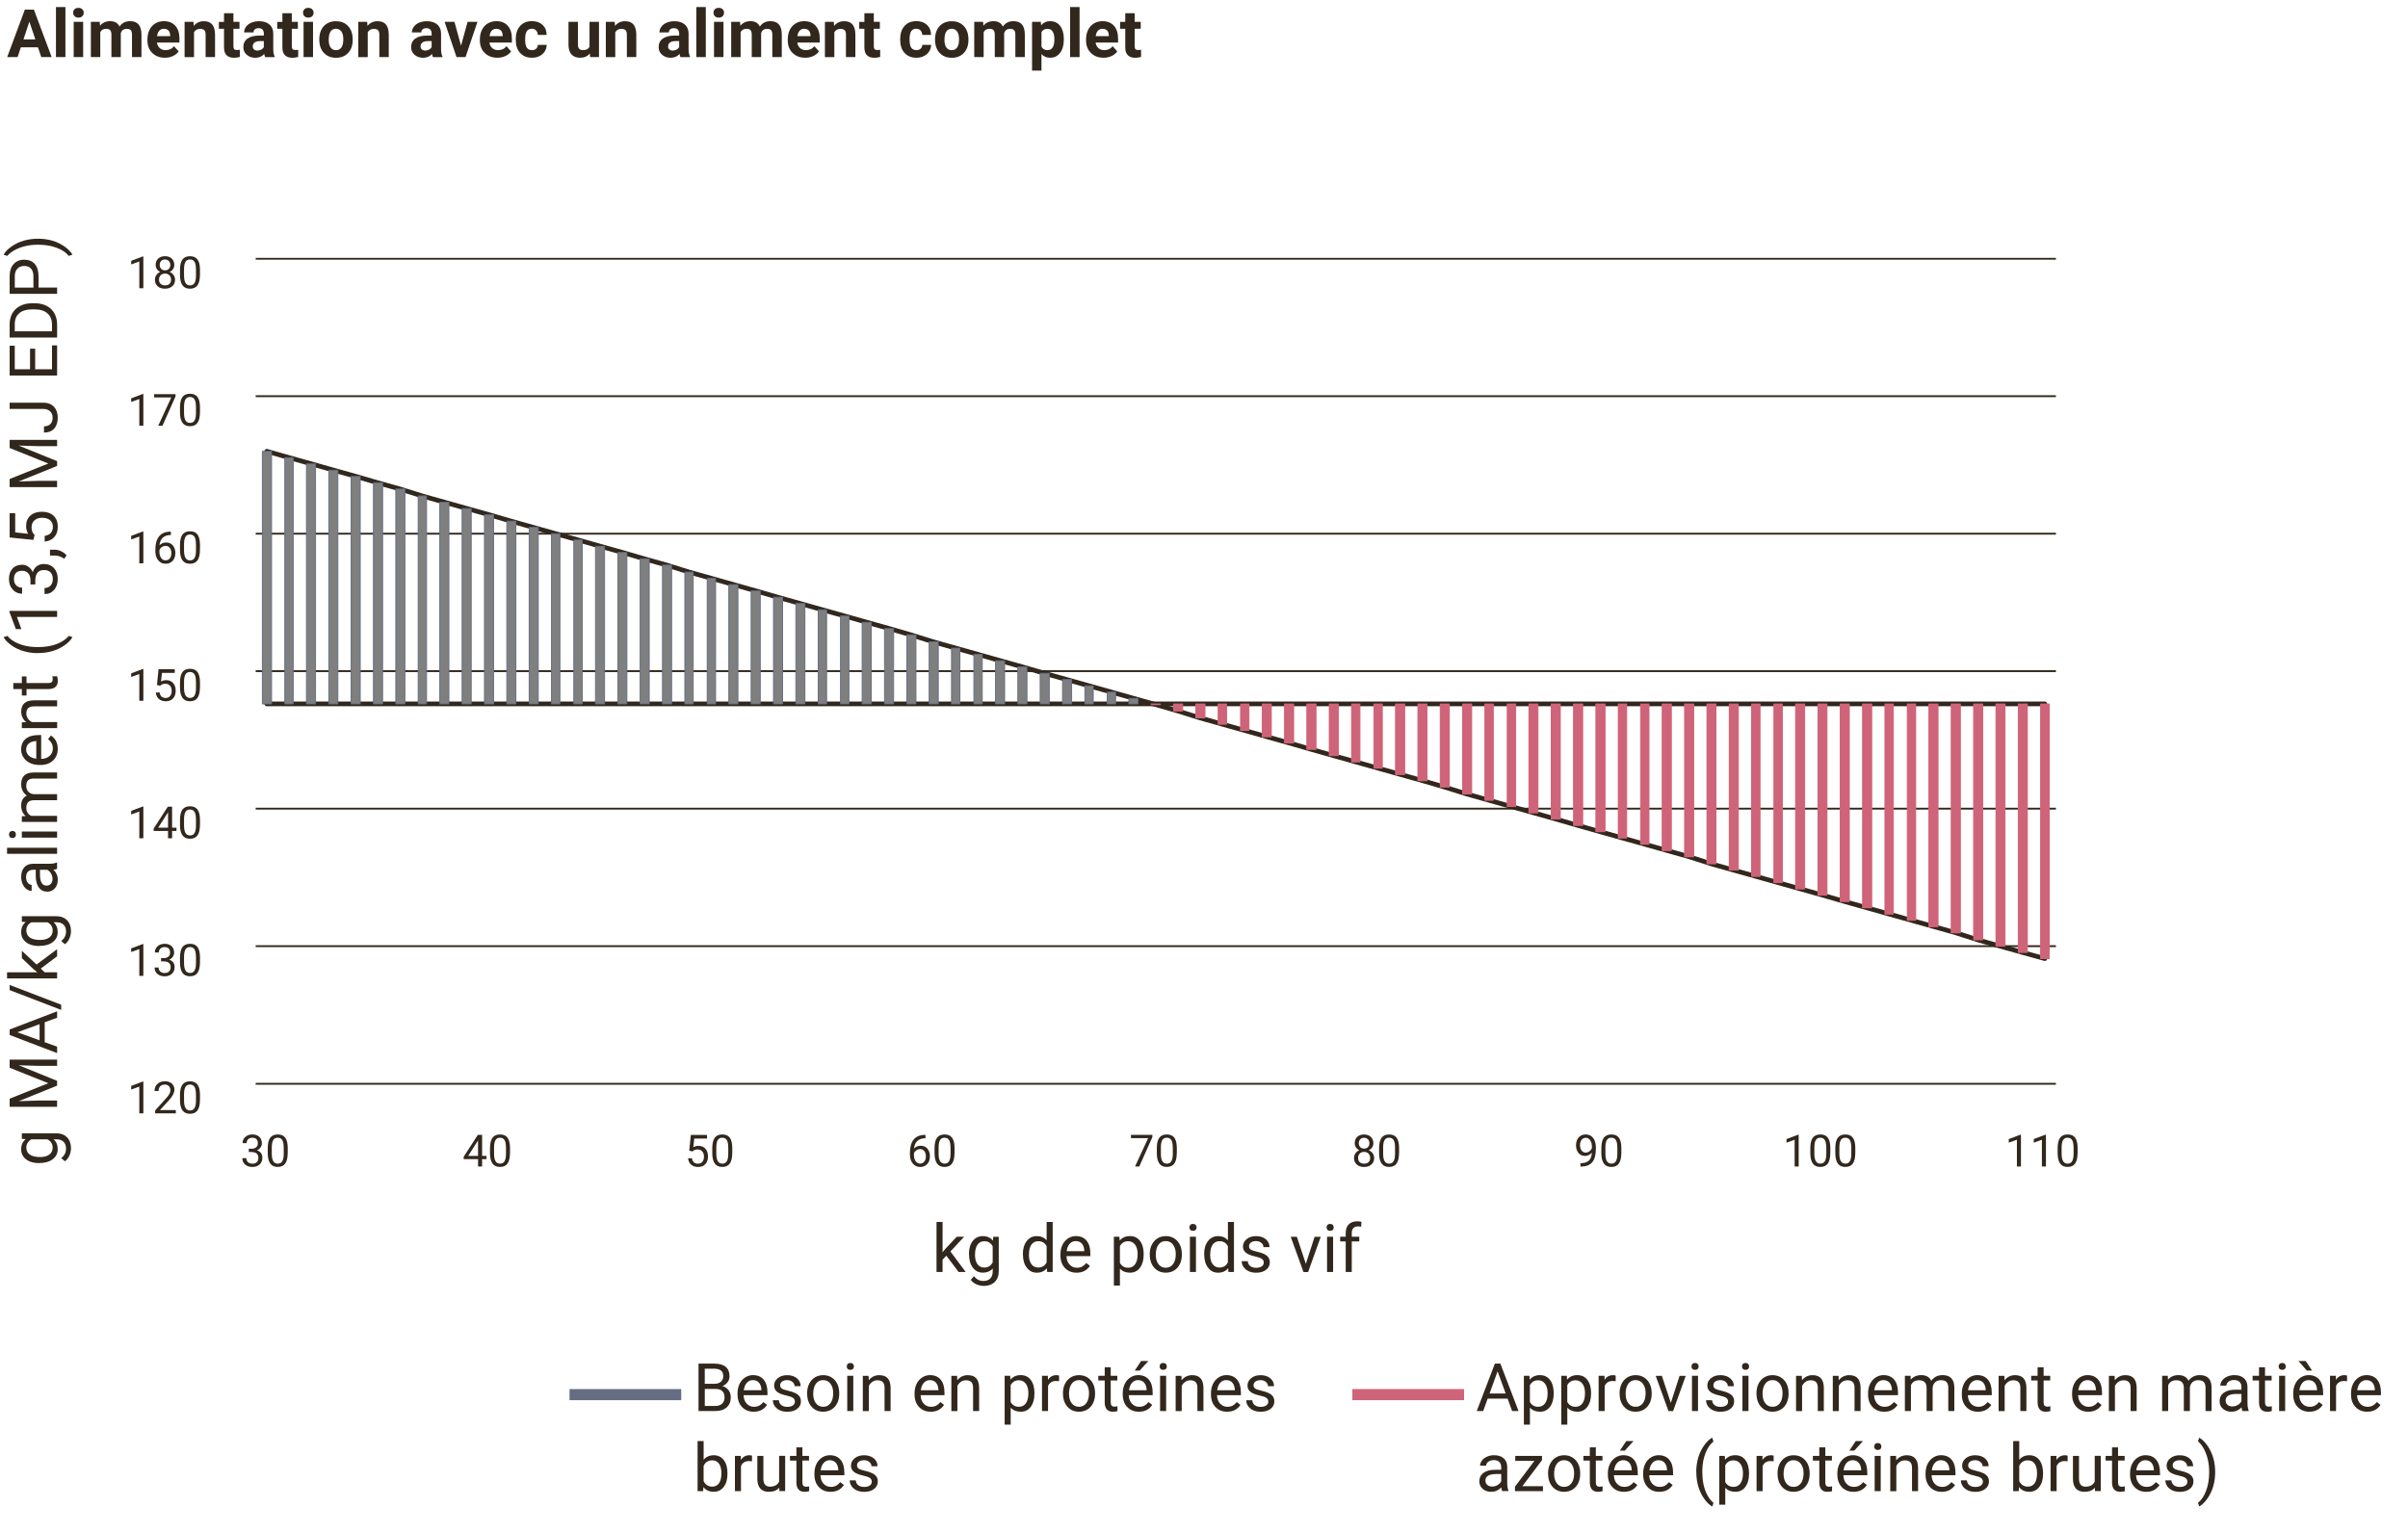 <?xml version="1.0" encoding="UTF-8"?>
<svg id="Ebene_1" xmlns="http://www.w3.org/2000/svg" viewBox="0 0 649.26 413.35">
  <defs>
    <style>
      .cls-1 {
        fill: #7f7f7f;
      }

      .cls-2 {
        stroke-width: .5px;
      }

      .cls-2, .cls-3, .cls-4, .cls-5, .cls-6, .cls-7 {
        stroke-linejoin: round;
      }

      .cls-2, .cls-8, .cls-4, .cls-6, .cls-7 {
        fill: none;
      }

      .cls-2, .cls-6 {
        stroke: #31271c;
      }

      .cls-3, .cls-5 {
        fill: #cf6379;
        stroke: #cf6379;
      }

      .cls-3, .cls-7 {
        stroke-width: 3px;
      }

      .cls-4, .cls-5 {
        stroke-width: .25px;
      }

      .cls-4, .cls-7 {
        stroke: #646d82;
      }

      .cls-9 {
        fill: #31271c;
      }

      .cls-6 {
        stroke-linecap: round;
        stroke-width: 1.27px;
      }

      .cls-10 {
        fill: #fcc00d;
      }
    </style>
  </defs>
  <path class="cls-2" d="M68.94,69.79h485.39M68.94,106.85h485.39M68.94,143.93h485.39M68.94,181.01h485.39M68.94,218.09h485.39M68.94,255.18h485.39"/>
  <line class="cls-2" x1="68.94" y1="292.29" x2="554.33" y2="292.29"/>
  <g>
    <polyline class="cls-6" points="71.93 121.71 77.92 123.41 83.95 125.1 89.97 126.8 95.99 128.49 101.83 130.19 107.85 131.88 113.87 133.76 119.9 135.46 125.92 137.15 131.95 138.84 137.78 140.54 143.8 142.24 149.83 143.93 155.85 145.62 161.87 147.32 167.9 149.01 173.73 150.71 179.76 152.4 185.78 154.28 191.8 155.97 197.83 157.67 203.85 159.37 209.69 161.06 215.71 162.75 221.73 164.45 227.76 166.14 233.78 167.84 239.8 169.53 245.64 171.22 251.67 173.11 257.69 174.8 263.71 176.49 269.73 178.19 275.76 179.88 281.59 181.58 287.62 183.27 293.64 184.96 299.67 186.66 305.69 188.35 311.71 190.05 317.55 191.74 323.57 193.62 329.6 195.32 335.62 197.01 341.64 198.71 347.67 200.4 353.5 202.09 359.52 203.79 365.55 205.48 371.57 207.18 377.6 208.87 383.62 210.56 389.45 212.26 395.48 214.14 401.5 215.84 407.52 217.53 413.55 219.22 419.57 220.92 425.41 222.61 431.43 224.31 437.45 226 443.48 227.69 449.5 229.39 455.52 231.08 461.36 232.96 467.38 234.66 473.41 236.35 479.43 238.05 485.45 239.74 491.48 241.43 497.32 243.13 503.34 244.82 509.36 246.52 515.38 248.21 521.41 249.9 527.43 251.6 533.27 253.48 539.29 255.18 545.32 256.87 551.33 258.53"/>
    <polyline class="cls-6" points="71.93 189.84 77.92 189.84 83.95 189.84 89.97 189.84 95.99 189.84 101.83 189.84 107.85 189.84 113.87 189.84 119.9 189.84 125.92 189.84 131.95 189.84 137.78 189.84 143.8 189.84 149.83 189.84 155.85 189.84 161.87 189.84 167.9 189.84 173.73 189.84 179.76 189.84 185.78 189.84 191.8 189.84 197.83 189.84 203.85 189.84 209.69 189.84 215.71 189.84 221.73 189.84 227.76 189.84 233.78 189.84 239.8 189.84 245.64 189.84 251.67 189.84 257.69 189.84 263.71 189.84 269.73 189.84 275.76 189.84 281.59 189.84 287.62 189.84 293.64 189.84 299.67 189.84 305.69 189.84 311.71 189.84 317.55 189.84 323.57 189.84 329.6 189.84 335.62 189.84 341.64 189.84 347.67 189.84 353.5 189.84 359.52 189.84 365.55 189.84 371.57 189.84 377.6 189.84 383.62 189.84 389.45 189.84 395.48 189.84 401.5 189.84 407.52 189.84 413.55 189.84 419.57 189.84 425.41 189.84 431.43 189.84 437.45 189.84 443.48 189.84 449.5 189.84 455.52 189.84 461.36 189.84 467.38 189.84 473.41 189.84 479.43 189.84 485.45 189.84 491.48 189.84 497.32 189.84 503.34 189.84 509.36 189.84 515.38 189.84 521.41 189.84 527.43 189.84 533.27 189.84 539.29 189.84 545.32 189.84 551.33 189.84"/>
  </g>
  <path class="cls-10" d="M550.21,258.53h2.33v-68.67h-2.33v68.67ZM544.18,256.87h2.45v-67.01h-2.45v67.01ZM538.16,255.18h2.45v-65.32h-2.45v65.32ZM532.14,253.48h2.45v-63.62h-2.45v63.62ZM526.11,251.6h2.45v-61.74h-2.45v61.74ZM520.09,249.91h2.45v-60.05h-2.45v60.05ZM514.26,248.21h2.26v-58.35h-2.26v58.35ZM508.23,246.52h2.26v-56.66h-2.26v56.66ZM502.21,244.82h2.45v-54.97h-2.45v54.97ZM496.18,243.13h2.45v-53.27h-2.45v53.27ZM490.16,241.44h2.45v-51.58h-2.45v51.58ZM484.14,239.74h2.45v-49.88h-2.45v49.88ZM478.3,238.05h2.26v-48.19h-2.26v48.19ZM472.28,236.35h2.26v-46.5h-2.26v46.5ZM466.25,234.66h2.45v-44.8h-2.45v44.8ZM460.23,232.97h2.45v-43.11h-2.45v43.11ZM454.21,231.08h2.45v-41.22h-2.45v41.22ZM448.18,229.39h2.45v-39.53h-2.45v39.53ZM442.35,227.69h2.26v-37.84h-2.26v37.84ZM436.33,226h2.26v-36.14h-2.26v36.14ZM430.3,224.31h2.45v-34.45h-2.45v34.45ZM424.28,222.61h2.45v-32.75h-2.45v32.75ZM418.25,220.92h2.45v-31.06h-2.45v31.06ZM412.23,219.22h2.45v-29.37h-2.45v29.37ZM406.4,217.53h2.26v-27.67h-2.26v27.67ZM400.37,215.84h2.26v-25.97h-2.26v25.97ZM394.35,214.14h2.45v-24.28h-2.45v24.28ZM388.33,212.26h2.45v-22.4h-2.45v22.4ZM382.3,210.57h2.45v-20.71h-2.45v20.71ZM376.28,208.87h2.45v-19.01h-2.45v19.01ZM370.44,207.18h2.26v-17.32h-2.26v17.32ZM364.42,205.48h2.26v-15.62h-2.26v15.62ZM358.4,203.79h2.45v-13.93h-2.45v13.93ZM352.37,202.1h2.45v-12.24h-2.45v12.24ZM346.35,200.4h2.45v-10.54h-2.45v10.54ZM340.33,198.7h2.45v-8.85h-2.45v8.85ZM334.49,197.01h2.26v-7.15h-2.26v7.15ZM328.46,195.32h2.26v-5.46h-2.26v5.46ZM322.44,193.62h2.45v-3.76h-2.45v3.76ZM316.42,191.74h2.45v-1.88h-2.45v1.88ZM310.4,190.04h2.45v-.19h-2.45v.19Z"/>
  <rect class="cls-5" x="550.21" y="189.86" width="2.33" height="68.67"/>
  <rect class="cls-5" x="544.18" y="189.86" width="2.45" height="67.01"/>
  <rect class="cls-5" x="538.16" y="189.86" width="2.45" height="65.32"/>
  <rect class="cls-5" x="532.14" y="189.86" width="2.45" height="63.62"/>
  <rect class="cls-5" x="526.11" y="189.86" width="2.45" height="61.74"/>
  <rect class="cls-5" x="520.09" y="189.86" width="2.45" height="60.05"/>
  <rect class="cls-5" x="514.26" y="189.86" width="2.26" height="58.35"/>
  <rect class="cls-5" x="508.23" y="189.86" width="2.26" height="56.66"/>
  <rect class="cls-5" x="502.21" y="189.86" width="2.45" height="54.97"/>
  <rect class="cls-5" x="496.18" y="189.86" width="2.45" height="53.27"/>
  <rect class="cls-5" x="490.16" y="189.86" width="2.45" height="51.58"/>
  <rect class="cls-5" x="484.14" y="189.86" width="2.45" height="49.88"/>
  <rect class="cls-5" x="478.3" y="189.86" width="2.26" height="48.19"/>
  <rect class="cls-5" x="472.28" y="189.86" width="2.26" height="46.5"/>
  <rect class="cls-5" x="466.25" y="189.86" width="2.45" height="44.8"/>
  <rect class="cls-5" x="460.23" y="189.86" width="2.45" height="43.11"/>
  <rect class="cls-5" x="454.21" y="189.86" width="2.45" height="41.22"/>
  <rect class="cls-5" x="448.18" y="189.86" width="2.45" height="39.53"/>
  <rect class="cls-5" x="442.35" y="189.86" width="2.26" height="37.84"/>
  <rect class="cls-5" x="436.33" y="189.86" width="2.26" height="36.14"/>
  <rect class="cls-5" x="430.3" y="189.86" width="2.45" height="34.45"/>
  <rect class="cls-5" x="424.28" y="189.86" width="2.45" height="32.75"/>
  <rect class="cls-5" x="418.25" y="189.86" width="2.45" height="31.06"/>
  <rect class="cls-5" x="412.23" y="189.86" width="2.45" height="29.37"/>
  <rect class="cls-5" x="406.4" y="189.86" width="2.26" height="27.67"/>
  <rect class="cls-5" x="400.37" y="189.86" width="2.26" height="25.97"/>
  <rect class="cls-5" x="394.35" y="189.86" width="2.45" height="24.28"/>
  <rect class="cls-5" x="388.33" y="189.86" width="2.45" height="22.4"/>
  <rect class="cls-5" x="382.3" y="189.86" width="2.45" height="20.71"/>
  <rect class="cls-5" x="376.28" y="189.86" width="2.45" height="19.01"/>
  <rect class="cls-5" x="370.44" y="189.86" width="2.26" height="17.32"/>
  <rect class="cls-5" x="364.42" y="189.86" width="2.26" height="15.62"/>
  <rect class="cls-5" x="358.4" y="189.86" width="2.45" height="13.93"/>
  <rect class="cls-5" x="352.37" y="189.86" width="2.45" height="12.24"/>
  <rect class="cls-5" x="346.35" y="189.86" width="2.45" height="10.54"/>
  <rect class="cls-5" x="340.33" y="189.86" width="2.45" height="8.85"/>
  <rect class="cls-5" x="334.49" y="189.86" width="2.26" height="7.15"/>
  <rect class="cls-5" x="328.46" y="189.86" width="2.26" height="5.46"/>
  <rect class="cls-5" x="322.44" y="189.86" width="2.45" height="3.76"/>
  <rect class="cls-5" x="316.42" y="189.86" width="2.45" height="1.88"/>
  <rect class="cls-5" x="310.4" y="189.86" width="2.45" height=".19"/>
  <path class="cls-1" d="M304.37,189.85h2.45v-1.49h-2.45v1.49ZM298.53,189.85h2.26v-3.18h-2.26v3.18ZM292.51,189.85h2.26v-4.88h-2.26v4.88ZM286.49,189.85h2.45v-6.57h-2.45v6.57ZM280.46,189.85h2.45v-8.27h-2.45v8.27ZM274.44,189.85h2.45v-9.96h-2.45v9.96ZM268.42,189.85h2.45v-11.65h-2.45v11.65ZM262.59,189.85h2.26v-13.35h-2.26v13.35ZM256.56,189.85h2.26v-15.05h-2.26v15.05ZM250.53,189.85h2.45v-16.74h-2.45v16.74ZM244.51,189.85h2.45v-18.62h-2.45v18.62ZM238.49,189.85h2.45v-20.32h-2.45v20.32ZM232.46,189.85h2.45v-22.01h-2.45v22.01ZM226.63,189.85h2.26v-23.7h-2.26v23.7ZM220.61,189.85h2.26v-25.4h-2.26v25.4ZM214.58,189.85h2.45v-27.09h-2.45v27.09ZM208.56,189.85h2.45v-28.79h-2.45v28.79ZM202.53,189.85h2.45v-30.48h-2.45v30.48ZM196.51,189.85h2.45v-32.18h-2.45v32.18ZM190.67,189.85h2.26v-33.87h-2.26v33.87ZM184.66,189.85h2.26v-35.56h-2.26v35.56ZM178.63,189.85h2.45v-37.44h-2.45v37.44ZM172.6,189.85h2.45v-39.14h-2.45v39.14ZM166.58,189.85h2.45v-40.84h-2.45v40.84ZM160.56,189.85h2.45v-42.53h-2.45v42.53ZM154.72,189.85h2.26v-44.22h-2.26v44.22ZM148.7,189.85h2.26v-45.92h-2.26v45.92ZM142.68,189.85h2.45v-47.61h-2.45v47.61ZM136.65,189.85h2.45v-49.31h-2.45v49.31ZM130.63,189.85h2.45v-51h-2.45v51ZM124.6,189.85h2.45v-52.69h-2.45v52.69ZM118.58,189.85h2.45v-54.39h-2.45v54.39ZM112.74,189.85h2.26v-56.08h-2.26v56.08ZM106.72,189.85h2.45v-57.96h-2.45v57.96ZM100.7,189.85h2.45v-59.65h-2.45v59.65ZM94.67,189.85h2.45v-61.35h-2.45v61.35ZM88.65,189.85h2.45v-63.05h-2.45v63.05ZM82.63,189.85h2.45v-64.74h-2.45v64.74ZM76.79,189.85h2.26v-66.43h-2.26v66.43ZM70.74,189.85h2.48v-68.13h-2.48v68.13Z"/>
  <path class="cls-4" d="M304.37,188.35h2.45v1.49h-2.45v-1.49ZM298.53,186.66h2.26v3.18h-2.26v-3.18ZM292.51,184.97h2.26v4.88h-2.26v-4.88ZM286.49,183.27h2.45v6.57h-2.45v-6.57ZM280.46,181.57h2.45v8.27h-2.45v-8.27ZM274.44,179.88h2.45v9.96h-2.45v-9.96ZM268.42,178.19h2.45v11.65h-2.45v-11.65ZM262.58,176.49h2.26v13.35h-2.26v-13.35ZM256.56,174.8h2.26v15.05h-2.26v-15.05ZM250.53,173.1h2.45v16.74h-2.45v-16.74ZM244.51,171.22h2.45v18.62h-2.45v-18.62ZM238.49,169.53h2.45v20.31h-2.45v-20.31ZM232.46,167.83h2.45v22.01h-2.45v-22.01ZM226.63,166.14h2.26v23.7h-2.26v-23.7ZM220.61,164.45h2.26v25.4h-2.26v-25.4ZM214.58,162.75h2.45v27.09h-2.45v-27.09ZM208.56,161.06h2.45v28.78h-2.45v-28.78ZM202.53,159.36h2.45v30.48h-2.45v-30.48ZM196.51,157.67h2.45v32.18h-2.45v-32.18ZM190.68,155.98h2.26v33.87h-2.26v-33.87ZM184.65,154.28h2.26v35.56h-2.26v-35.56ZM178.63,152.4h2.45v37.44h-2.45v-37.44ZM172.6,150.7h2.45v39.14h-2.45v-39.14ZM166.58,149.01h2.45v40.83h-2.45v-40.83ZM160.56,147.32h2.45v42.53h-2.45v-42.53ZM154.72,145.62h2.26v44.22h-2.26v-44.22ZM148.7,143.93h2.26v45.92h-2.26v-45.92ZM142.68,142.23h2.45v47.61h-2.45v-47.61ZM136.65,140.54h2.45v49.31h-2.45v-49.31ZM130.63,138.85h2.45v51h-2.45v-51ZM124.6,137.15h2.45v52.69h-2.45v-52.69ZM118.58,135.46h2.45v54.39h-2.45v-54.39ZM112.75,133.76h2.26v56.08h-2.26v-56.08ZM106.72,131.88h2.45v57.96h-2.45v-57.96ZM100.7,130.19h2.45v59.65h-2.45v-59.65ZM94.68,128.49h2.45v61.35h-2.45v-61.35ZM88.65,126.8h2.45v63.05h-2.45v-63.05ZM82.63,125.1h2.45v64.74h-2.45v-64.74ZM76.79,123.41h2.26v66.43h-2.26v-66.43ZM70.74,121.71h2.48v68.13h-2.48v-68.13Z"/>
  <g>
    <path class="cls-9" d="M38.65,300.27h-1.09v-7.22l-2.19.8v-.98l3.11-1.17h.17v8.57Z"/>
    <path class="cls-9" d="M47.42,300.27h-5.59v-.78l2.95-3.28c.44-.5.74-.9.91-1.21s.25-.63.25-.96c0-.45-.13-.81-.4-1.1s-.63-.43-1.08-.43c-.54,0-.96.15-1.26.46s-.45.73-.45,1.28h-1.08c0-.79.25-1.42.76-1.9s1.18-.73,2.03-.73c.79,0,1.42.21,1.88.62s.69.97.69,1.66c0,.84-.54,1.84-1.61,3l-2.29,2.48h4.28v.88Z"/>
    <path class="cls-9" d="M53.91,296.63c0,1.27-.22,2.21-.65,2.83s-1.11.93-2.03.93-1.58-.3-2.02-.91-.66-1.5-.68-2.7v-1.45c0-1.25.22-2.19.65-2.79s1.11-.91,2.04-.91,1.59.29,2.03.88.66,1.5.67,2.72v1.41ZM52.83,295.14c0-.92-.13-1.59-.39-2.01s-.67-.63-1.22-.63-.96.21-1.21.63-.38,1.06-.39,1.93v1.73c0,.92.13,1.6.4,2.04s.67.66,1.22.66.93-.21,1.19-.62.4-1.07.41-1.96v-1.78Z"/>
  </g>
  <g>
    <path class="cls-9" d="M38.65,263.18h-1.09v-7.22l-2.19.8v-.98l3.11-1.17h.17v8.57Z"/>
    <path class="cls-9" d="M43.4,258.39h.81c.51,0,.91-.14,1.21-.4s.44-.62.44-1.06c0-1-.5-1.5-1.49-1.5-.47,0-.84.13-1.12.4s-.42.62-.42,1.06h-1.08c0-.68.25-1.24.74-1.68s1.12-.67,1.88-.67c.8,0,1.44.21,1.89.64s.69,1.02.69,1.78c0,.37-.12.73-.36,1.08s-.57.61-.98.78c.47.15.83.39,1.09.74s.38.76.38,1.26c0,.77-.25,1.37-.75,1.82s-1.15.67-1.95.67-1.45-.22-1.95-.65-.75-1.01-.75-1.72h1.09c0,.45.15.81.44,1.08s.69.4,1.18.4c.52,0,.92-.14,1.2-.41s.42-.67.42-1.18-.15-.88-.46-1.14-.74-.4-1.32-.41h-.81v-.88Z"/>
    <path class="cls-9" d="M53.91,259.54c0,1.27-.22,2.21-.65,2.83s-1.11.93-2.03.93-1.58-.3-2.02-.91-.66-1.5-.68-2.7v-1.45c0-1.25.22-2.19.65-2.79s1.11-.91,2.04-.91,1.59.29,2.03.88.66,1.5.67,2.72v1.41ZM52.83,258.06c0-.92-.13-1.59-.39-2.01s-.67-.63-1.22-.63-.96.21-1.21.63-.38,1.06-.39,1.93v1.73c0,.92.13,1.6.4,2.04s.67.66,1.22.66.93-.21,1.19-.62.4-1.07.41-1.96v-1.78Z"/>
  </g>
  <g>
    <path class="cls-9" d="M38.65,226.09h-1.09v-7.22l-2.19.8v-.98l3.11-1.17h.17v8.57Z"/>
    <path class="cls-9" d="M46.4,223.23h1.18v.88h-1.18v1.98h-1.09v-1.98h-3.88v-.64l3.82-5.91h1.15v5.67ZM42.66,223.23h2.65v-4.18l-.13.23-2.53,3.95Z"/>
    <path class="cls-9" d="M53.91,222.45c0,1.27-.22,2.21-.65,2.83s-1.11.93-2.03.93-1.58-.3-2.02-.91-.66-1.5-.68-2.7v-1.45c0-1.25.22-2.19.65-2.79s1.11-.91,2.04-.91,1.59.29,2.03.88.66,1.5.67,2.72v1.41ZM52.83,220.97c0-.92-.13-1.59-.39-2.01s-.67-.63-1.22-.63-.96.21-1.21.63-.38,1.06-.39,1.93v1.73c0,.92.13,1.6.4,2.04s.67.66,1.22.66.93-.21,1.19-.62.4-1.07.41-1.96v-1.78Z"/>
  </g>
  <g>
    <path class="cls-9" d="M38.65,189h-1.09v-7.22l-2.19.8v-.98l3.11-1.17h.17v8.57Z"/>
    <path class="cls-9" d="M42.32,184.73l.43-4.25h4.37v1h-3.45l-.26,2.33c.42-.25.89-.37,1.42-.37.78,0,1.39.26,1.85.77s.69,1.21.69,2.08-.24,1.57-.71,2.08-1.14.76-1.99.76c-.75,0-1.37-.21-1.85-.63s-.75-1-.81-1.73h1.03c.07.49.24.86.52,1.1s.65.37,1.11.37c.5,0,.9-.17,1.19-.52s.43-.82.43-1.42c0-.57-.16-1.03-.47-1.37s-.72-.52-1.24-.52c-.47,0-.84.1-1.11.31l-.29.23-.87-.22Z"/>
    <path class="cls-9" d="M53.91,185.37c0,1.27-.22,2.21-.65,2.83s-1.11.93-2.03.93-1.58-.3-2.02-.91-.66-1.5-.68-2.7v-1.45c0-1.25.22-2.19.65-2.79s1.11-.91,2.04-.91,1.59.29,2.03.88.66,1.5.67,2.72v1.41ZM52.83,183.88c0-.92-.13-1.59-.39-2.01s-.67-.63-1.22-.63-.96.21-1.21.63-.38,1.06-.39,1.93v1.73c0,.92.13,1.6.4,2.04s.67.66,1.22.66.93-.21,1.19-.62.4-1.07.41-1.96v-1.78Z"/>
  </g>
  <g>
    <path class="cls-9" d="M38.65,151.92h-1.09v-7.22l-2.19.8v-.98l3.11-1.17h.17v8.57Z"/>
    <path class="cls-9" d="M46.08,143.38v.92h-.2c-.84.02-1.52.27-2.02.75s-.79,1.17-.87,2.04c.45-.52,1.06-.77,1.84-.77s1.33.26,1.78.79.67,1.2.67,2.03c0,.88-.24,1.58-.72,2.11s-1.12.79-1.92.79-1.48-.31-1.99-.94-.76-1.43-.76-2.42v-.42c0-1.57.33-2.77,1-3.6s1.67-1.25,2.99-1.27h.19ZM44.66,147.22c-.37,0-.71.11-1.03.33s-.53.5-.65.84v.4c0,.7.16,1.27.47,1.7s.71.64,1.18.64.87-.18,1.15-.54.42-.83.42-1.41-.14-1.06-.42-1.42-.66-.54-1.13-.54Z"/>
    <path class="cls-9" d="M53.91,148.28c0,1.27-.22,2.21-.65,2.83s-1.11.93-2.03.93-1.58-.3-2.02-.91-.66-1.5-.68-2.7v-1.45c0-1.25.22-2.19.65-2.79s1.11-.91,2.04-.91,1.59.29,2.03.88.66,1.5.67,2.72v1.41ZM52.83,146.79c0-.92-.13-1.59-.39-2.01s-.67-.63-1.22-.63-.96.21-1.21.63-.38,1.06-.39,1.93v1.73c0,.92.13,1.6.4,2.04s.67.66,1.22.66.93-.21,1.19-.62.4-1.07.41-1.96v-1.78Z"/>
  </g>
  <g>
    <path class="cls-9" d="M38.65,114.83h-1.09v-7.22l-2.19.8v-.98l3.11-1.17h.17v8.57Z"/>
    <path class="cls-9" d="M47.33,106.91l-3.53,7.92h-1.14l3.52-7.64h-4.62v-.89h5.77v.61Z"/>
    <path class="cls-9" d="M53.91,111.19c0,1.27-.22,2.21-.65,2.83s-1.11.93-2.03.93-1.58-.3-2.02-.91-.66-1.5-.68-2.7v-1.45c0-1.25.22-2.19.65-2.79s1.11-.91,2.04-.91,1.59.29,2.03.88.66,1.5.67,2.72v1.41ZM52.83,109.71c0-.92-.13-1.59-.39-2.01s-.67-.63-1.22-.63-.96.21-1.21.63-.38,1.06-.39,1.93v1.73c0,.92.13,1.6.4,2.04s.67.66,1.22.66.93-.21,1.19-.62.4-1.07.41-1.96v-1.78Z"/>
  </g>
  <g>
    <path class="cls-9" d="M38.65,77.74h-1.09v-7.22l-2.19.8v-.98l3.11-1.17h.17v8.57Z"/>
    <path class="cls-9" d="M47,71.43c0,.43-.11.8-.34,1.14s-.53.59-.91.78c.45.19.8.47,1.06.84s.39.78.39,1.25c0,.74-.25,1.33-.75,1.76s-1.15.66-1.97.66-1.48-.22-1.97-.66-.74-1.03-.74-1.76c0-.46.13-.88.38-1.25s.6-.65,1.05-.84c-.38-.19-.68-.45-.9-.78s-.33-.71-.33-1.13c0-.72.23-1.29.69-1.71s1.07-.63,1.82-.63,1.36.21,1.82.63.69.99.69,1.71ZM46.12,75.41c0-.48-.15-.87-.45-1.17s-.7-.45-1.19-.45-.88.15-1.17.45-.44.69-.44,1.17.14.87.43,1.14.69.42,1.2.42.91-.14,1.2-.42.43-.66.43-1.14ZM44.49,69.98c-.43,0-.77.13-1.03.4s-.4.62-.4,1.08.13.78.39,1.05.61.4,1.04.4.78-.13,1.04-.4.39-.62.39-1.05-.13-.79-.4-1.06-.61-.41-1.03-.41Z"/>
    <path class="cls-9" d="M53.91,74.1c0,1.27-.22,2.21-.65,2.83s-1.11.93-2.03.93-1.58-.3-2.02-.91-.66-1.5-.68-2.7v-1.45c0-1.25.22-2.19.65-2.79s1.11-.91,2.04-.91,1.59.29,2.03.88.66,1.5.67,2.72v1.41ZM52.83,72.62c0-.92-.13-1.59-.39-2.01s-.67-.63-1.22-.63-.96.21-1.21.63-.38,1.06-.39,1.93v1.73c0,.92.13,1.6.4,2.04s.67.66,1.22.66.93-.21,1.19-.62.4-1.07.41-1.96v-1.78Z"/>
  </g>
  <g>
    <path class="cls-9" d="M67.06,309.81h.81c.51,0,.91-.14,1.21-.4s.44-.62.44-1.06c0-1-.5-1.5-1.49-1.5-.47,0-.84.13-1.12.4s-.42.62-.42,1.06h-1.08c0-.68.25-1.24.74-1.68s1.12-.67,1.88-.67c.8,0,1.44.21,1.89.64s.69,1.02.69,1.78c0,.37-.12.73-.36,1.08s-.57.61-.98.78c.47.15.83.39,1.09.74s.38.76.38,1.26c0,.77-.25,1.37-.75,1.82s-1.15.67-1.95.67-1.45-.22-1.95-.65-.75-1.01-.75-1.72h1.09c0,.45.15.81.44,1.08s.69.4,1.18.4c.52,0,.92-.14,1.2-.41s.42-.67.42-1.18-.15-.88-.46-1.14-.74-.4-1.32-.41h-.81v-.88Z"/>
    <path class="cls-9" d="M77.57,310.96c0,1.27-.22,2.21-.65,2.83s-1.11.93-2.03.93-1.58-.3-2.02-.91-.66-1.5-.68-2.7v-1.45c0-1.25.22-2.19.65-2.79s1.11-.91,2.04-.91,1.59.29,2.03.88.66,1.5.67,2.72v1.41ZM76.49,309.48c0-.92-.13-1.59-.39-2.01s-.67-.63-1.22-.63-.96.21-1.21.63-.38,1.06-.39,1.93v1.73c0,.92.13,1.6.4,2.04s.67.66,1.22.66.93-.21,1.19-.62.4-1.07.41-1.96v-1.78Z"/>
  </g>
  <g>
    <path class="cls-9" d="M129.99,311.74h1.18v.88h-1.18v1.98h-1.09v-1.98h-3.88v-.64l3.82-5.91h1.15v5.67ZM126.24,311.74h2.65v-4.18l-.13.23-2.53,3.95Z"/>
    <path class="cls-9" d="M137.5,310.96c0,1.27-.22,2.21-.65,2.83s-1.11.93-2.03.93-1.58-.3-2.02-.91-.66-1.5-.68-2.7v-1.45c0-1.25.22-2.19.65-2.79s1.11-.91,2.04-.91,1.59.29,2.03.88.66,1.5.67,2.72v1.41ZM136.42,309.48c0-.92-.13-1.59-.39-2.01s-.67-.63-1.22-.63-.96.21-1.21.63-.38,1.06-.39,1.93v1.73c0,.92.13,1.6.4,2.04s.67.66,1.22.66.93-.21,1.19-.62.4-1.07.41-1.96v-1.78Z"/>
  </g>
  <g>
    <path class="cls-9" d="M185.84,310.33l.43-4.25h4.37v1h-3.45l-.26,2.33c.42-.25.89-.37,1.42-.37.78,0,1.39.26,1.85.77s.69,1.21.69,2.08-.24,1.57-.71,2.08-1.14.76-1.99.76c-.75,0-1.37-.21-1.85-.63s-.75-1-.81-1.73h1.03c.07.49.24.86.52,1.1s.65.37,1.11.37c.5,0,.9-.17,1.19-.52s.43-.82.43-1.42c0-.57-.16-1.03-.47-1.37s-.72-.52-1.24-.52c-.47,0-.84.1-1.11.31l-.29.23-.87-.22Z"/>
    <path class="cls-9" d="M197.43,310.96c0,1.27-.22,2.21-.65,2.83s-1.11.93-2.03.93-1.58-.3-2.02-.91-.66-1.5-.68-2.7v-1.45c0-1.25.22-2.19.65-2.79s1.11-.91,2.04-.91,1.59.29,2.03.88.66,1.5.67,2.72v1.41ZM196.35,309.48c0-.92-.13-1.59-.39-2.01s-.67-.63-1.22-.63-.96.21-1.21.63-.38,1.06-.39,1.93v1.73c0,.92.13,1.6.4,2.04s.67.66,1.22.66.93-.21,1.19-.62.4-1.07.41-1.96v-1.78Z"/>
  </g>
  <g>
    <path class="cls-9" d="M249.53,306.07v.92h-.2c-.84.02-1.52.27-2.02.75s-.79,1.17-.87,2.04c.45-.52,1.06-.77,1.84-.77s1.33.26,1.78.79.67,1.2.67,2.03c0,.88-.24,1.58-.72,2.11s-1.12.79-1.92.79-1.48-.31-1.99-.94-.76-1.43-.76-2.42v-.42c0-1.57.33-2.77,1-3.6s1.67-1.25,2.99-1.27h.19ZM248.1,309.91c-.37,0-.71.11-1.03.33s-.53.5-.65.84v.4c0,.7.16,1.27.47,1.7s.71.64,1.18.64.87-.18,1.15-.54.42-.83.42-1.41-.14-1.06-.42-1.42-.66-.54-1.13-.54Z"/>
    <path class="cls-9" d="M257.36,310.96c0,1.27-.22,2.21-.65,2.83s-1.11.93-2.03.93-1.58-.3-2.02-.91-.66-1.5-.68-2.7v-1.45c0-1.25.22-2.19.65-2.79s1.11-.91,2.04-.91,1.59.29,2.03.88.66,1.5.67,2.72v1.41ZM256.28,309.48c0-.92-.13-1.59-.39-2.01s-.67-.63-1.22-.63-.96.21-1.21.63-.38,1.06-.39,1.93v1.73c0,.92.13,1.6.4,2.04s.67.66,1.22.66.93-.21,1.19-.62.4-1.07.41-1.96v-1.78Z"/>
  </g>
  <g>
    <path class="cls-9" d="M310.71,306.68l-3.53,7.92h-1.14l3.52-7.64h-4.62v-.89h5.77v.61Z"/>
    <path class="cls-9" d="M317.29,310.96c0,1.27-.22,2.21-.65,2.83s-1.11.93-2.03.93-1.58-.3-2.02-.91-.66-1.5-.68-2.7v-1.45c0-1.25.22-2.19.65-2.79s1.11-.91,2.04-.91,1.59.29,2.03.88.66,1.5.67,2.72v1.41ZM316.21,309.48c0-.92-.13-1.59-.39-2.01s-.67-.63-1.22-.63-.96.21-1.21.63-.38,1.06-.39,1.93v1.73c0,.92.13,1.6.4,2.04s.67.66,1.22.66.93-.21,1.19-.62.4-1.07.41-1.96v-1.78Z"/>
  </g>
  <g>
    <path class="cls-9" d="M370.31,308.3c0,.43-.11.8-.34,1.14s-.53.59-.91.78c.45.19.8.47,1.06.84s.39.78.39,1.25c0,.74-.25,1.33-.75,1.76s-1.15.66-1.97.66-1.48-.22-1.97-.66-.74-1.03-.74-1.76c0-.46.13-.88.38-1.25s.6-.65,1.04-.84c-.38-.19-.68-.45-.9-.78s-.33-.71-.33-1.13c0-.72.23-1.29.69-1.71s1.07-.63,1.82-.63,1.36.21,1.82.63.69.99.69,1.71ZM369.43,312.28c0-.48-.15-.87-.45-1.17s-.7-.45-1.19-.45-.88.15-1.17.45-.44.69-.44,1.17.14.87.43,1.14.69.42,1.2.42.91-.14,1.2-.42.43-.66.43-1.14ZM367.8,306.85c-.43,0-.77.13-1.03.4s-.4.62-.4,1.08.13.78.39,1.05.61.4,1.04.4.78-.13,1.04-.4.39-.62.39-1.05-.13-.79-.4-1.06-.61-.41-1.03-.41Z"/>
    <path class="cls-9" d="M377.22,310.96c0,1.27-.22,2.21-.65,2.83s-1.11.93-2.03.93-1.58-.3-2.02-.91-.66-1.5-.68-2.7v-1.45c0-1.25.22-2.19.65-2.79s1.11-.91,2.04-.91,1.59.29,2.03.88.66,1.5.67,2.72v1.41ZM376.14,309.48c0-.92-.13-1.59-.39-2.01s-.67-.63-1.22-.63-.96.21-1.21.63-.38,1.06-.39,1.93v1.73c0,.92.13,1.6.4,2.04s.67.66,1.21.66.93-.21,1.19-.62.39-1.07.41-1.96v-1.78Z"/>
  </g>
  <g>
    <path class="cls-9" d="M429.22,310.85c-.23.27-.5.49-.81.65s-.66.25-1.03.25c-.49,0-.92-.12-1.29-.36s-.65-.58-.85-1.02-.3-.92-.3-1.46c0-.57.11-1.08.32-1.54s.53-.81.92-1.05.86-.36,1.39-.36c.84,0,1.51.32,1.99.95s.73,1.49.73,2.58v.32c0,1.66-.33,2.87-.98,3.64s-1.65,1.16-2.97,1.17h-.21v-.92h.23c.89-.02,1.58-.25,2.06-.7.48-.45.74-1.16.79-2.14ZM427.55,310.85c.36,0,.7-.11,1-.33s.53-.5.67-.83v-.43c0-.71-.15-1.29-.46-1.73s-.7-.67-1.17-.67-.86.18-1.15.55-.43.85-.43,1.44.14,1.06.42,1.44.65.57,1.12.57Z"/>
    <path class="cls-9" d="M437.15,310.96c0,1.27-.22,2.21-.65,2.83s-1.11.93-2.03.93-1.58-.3-2.02-.91-.66-1.5-.68-2.7v-1.45c0-1.25.22-2.19.65-2.79s1.11-.91,2.04-.91,1.59.29,2.03.88.66,1.5.67,2.72v1.41ZM436.07,309.48c0-.92-.13-1.59-.39-2.01s-.67-.63-1.22-.63-.96.21-1.21.63-.38,1.06-.39,1.93v1.73c0,.92.13,1.6.4,2.04s.67.66,1.22.66.93-.21,1.19-.62.4-1.07.41-1.96v-1.78Z"/>
  </g>
  <g>
    <path class="cls-9" d="M484.97,314.6h-1.09v-7.22l-2.19.8v-.98l3.11-1.17h.17v8.57Z"/>
    <path class="cls-9" d="M493.49,310.96c0,1.27-.22,2.21-.65,2.83s-1.11.93-2.03.93-1.58-.3-2.02-.91-.66-1.5-.68-2.7v-1.45c0-1.25.22-2.19.65-2.79s1.11-.91,2.04-.91,1.59.29,2.03.88.66,1.5.67,2.72v1.41ZM492.41,309.48c0-.92-.13-1.59-.39-2.01s-.67-.63-1.22-.63-.96.21-1.21.63-.38,1.06-.39,1.93v1.73c0,.92.13,1.6.4,2.04s.67.66,1.22.66.93-.21,1.19-.62.4-1.07.41-1.96v-1.78Z"/>
    <path class="cls-9" d="M500.23,310.96c0,1.27-.22,2.21-.65,2.83s-1.11.93-2.03.93-1.58-.3-2.02-.91-.66-1.5-.68-2.7v-1.45c0-1.25.22-2.19.65-2.79s1.11-.91,2.04-.91,1.59.29,2.03.88.66,1.5.67,2.72v1.41ZM499.15,309.48c0-.92-.13-1.59-.39-2.01s-.67-.63-1.22-.63-.96.21-1.21.63-.38,1.06-.39,1.93v1.73c0,.92.13,1.6.4,2.04s.67.66,1.22.66.93-.21,1.19-.62.4-1.07.41-1.96v-1.78Z"/>
  </g>
  <g>
    <path class="cls-9" d="M544.9,314.6h-1.09v-7.22l-2.19.8v-.98l3.11-1.17h.17v8.57Z"/>
    <path class="cls-9" d="M551.64,314.6h-1.09v-7.22l-2.19.8v-.98l3.11-1.17h.17v8.57Z"/>
    <path class="cls-9" d="M560.17,310.96c0,1.27-.22,2.21-.65,2.83s-1.11.93-2.03.93-1.58-.3-2.02-.91-.66-1.5-.68-2.7v-1.45c0-1.25.22-2.19.65-2.79s1.11-.91,2.04-.91,1.59.29,2.03.88.66,1.5.67,2.72v1.41ZM559.08,309.48c0-.92-.13-1.59-.39-2.01s-.67-.63-1.22-.63-.96.21-1.21.63-.38,1.06-.39,1.93v1.73c0,.92.13,1.6.4,2.04s.67.66,1.22.66.93-.21,1.19-.62.4-1.07.41-1.96v-1.78Z"/>
  </g>
  <g>
    <path class="cls-9" d="M10.56,313.69c-1.48,0-2.66-.34-3.54-1.03s-1.31-1.59-1.31-2.72.41-2.07,1.23-2.72l-1.05-.08v-1.49h9.28c1.23,0,2.2.37,2.91,1.09.71.73,1.06,1.71,1.06,2.94,0,.69-.15,1.36-.44,2.01s-.69,1.16-1.2,1.5l-.98-.84c.86-.7,1.29-1.55,1.29-2.56,0-.79-.22-1.41-.67-1.85s-1.07-.66-1.88-.66h-.82c.75.65,1.12,1.54,1.12,2.66s-.45,2.01-1.34,2.7c-.9.69-2.12,1.03-3.67,1.03ZM10.75,312.06c1.07,0,1.92-.22,2.53-.66.61-.44.92-1.05.92-1.85,0-1.03-.47-1.78-1.4-2.26h-4.34c-.91.5-1.36,1.25-1.36,2.24,0,.79.31,1.41.92,1.85s1.53.67,2.73.67Z"/>
    <path class="cls-9" d="M2.6,296.32l10.44-4.18-10.44-4.18v-2.19h12.8v1.69h-4.98l-5.38-.16,10.36,4.2v1.29l-10.34,4.19,5.35-.17h4.98v1.69H2.6v-2.18Z"/>
    <path class="cls-9" d="M12.05,275.72v5.36l3.35,1.2v1.74l-12.8-4.89v-1.48l12.8-4.9v1.73l-3.35,1.22ZM10.67,280.57v-4.35l-5.99,2.18,5.99,2.17Z"/>
    <path class="cls-9" d="M16.5,270.97v1.4l-13.9-5.34v-1.39l13.9,5.33Z"/>
    <path class="cls-9" d="M11,261.22l1.06,1.02h3.34v1.63H1.9v-1.63h8.17l-1.05-.87-3.13-2.96v-1.98l3.97,3.7,5.54-4.13v1.91l-4.4,3.31Z"/>
    <path class="cls-9" d="M10.56,255.14c-1.48,0-2.66-.34-3.54-1.03s-1.31-1.59-1.31-2.72.41-2.07,1.23-2.72l-1.05-.08v-1.49h9.28c1.23,0,2.2.37,2.91,1.09.71.73,1.06,1.71,1.06,2.94,0,.69-.15,1.36-.44,2.01s-.69,1.16-1.2,1.5l-.98-.84c.86-.7,1.29-1.55,1.29-2.56,0-.79-.22-1.41-.67-1.85s-1.07-.66-1.88-.66h-.82c.75.65,1.12,1.54,1.12,2.66s-.45,2.01-1.34,2.7c-.9.69-2.12,1.03-3.67,1.03ZM10.75,253.51c1.07,0,1.92-.22,2.53-.66.61-.44.92-1.05.92-1.85,0-1.03-.47-1.78-1.4-2.26h-4.34c-.91.5-1.36,1.25-1.36,2.24,0,.79.31,1.41.92,1.85s1.53.67,2.73.67Z"/>
    <path class="cls-9" d="M15.4,234.33c-.19.09-.52.17-1,.23.79.76,1.18,1.66,1.18,2.71,0,.94-.26,1.71-.79,2.31-.53.6-1.2.9-2.02.9-.99,0-1.76-.38-2.31-1.13-.55-.75-.82-1.81-.82-3.18v-1.58h-.75c-.57,0-1.02.17-1.36.51-.34.34-.5.84-.5,1.5,0,.58.15,1.07.44,1.46s.65.59,1.06.59v1.63c-.47,0-.93-.17-1.38-.5s-.79-.79-1.05-1.37-.39-1.21-.39-1.9c0-1.1.27-1.95.82-2.58s1.3-.94,2.26-.97h4.38c.87,0,1.57-.11,2.08-.33h.14v1.71ZM14.16,237.03c0-.51-.13-.99-.4-1.45s-.61-.79-1.03-.99h-1.95v1.27c0,1.99.58,2.99,1.75,2.99.51,0,.91-.17,1.2-.51s.43-.78.43-1.31Z"/>
    <path class="cls-9" d="M15.4,228.64v1.63H1.9v-1.63h13.5Z"/>
    <path class="cls-9" d="M3.37,226.03c-.26,0-.49-.08-.67-.24s-.27-.4-.27-.72.09-.56.27-.72.4-.25.67-.25.48.08.66.25.26.4.26.72-.09.56-.26.72-.4.24-.66.24ZM15.4,224.27v1.63H5.89v-1.63h9.51Z"/>
    <path class="cls-9" d="M5.89,220.14l1.05-.04c-.82-.7-1.23-1.64-1.23-2.82,0-1.33.51-2.24,1.53-2.72-.46-.32-.83-.73-1.11-1.24-.28-.51-.42-1.11-.42-1.8,0-2.09,1.1-3.15,3.31-3.18h6.37v1.63h-6.28c-.68,0-1.19.16-1.53.47-.34.31-.5.83-.5,1.56,0,.6.18,1.1.54,1.5.36.4.85.63,1.46.69h6.31v1.63h-6.23c-1.38,0-2.07.68-2.07,2.03,0,1.07.45,1.8,1.36,2.19h6.94v1.63H5.89v-1.54Z"/>
    <path class="cls-9" d="M15.57,201.95c0,1.29-.42,2.34-1.27,3.15s-1.98,1.21-3.4,1.21h-.3c-.94,0-1.79-.18-2.53-.54-.74-.36-1.32-.86-1.74-1.51s-.63-1.35-.63-2.11c0-1.24.41-2.2,1.22-2.88s1.98-1.03,3.5-1.03h.68v6.44c.94-.02,1.7-.3,2.27-.82.58-.52.87-1.19.87-2,0-.57-.12-1.06-.35-1.46s-.54-.75-.93-1.05l.77-.99c1.22.8,1.84,1.99,1.84,3.59ZM7.05,202.15c0,.66.24,1.21.72,1.65s1.15.72,2.01.83v-4.76h-.12c-.83.05-1.47.27-1.92.67s-.68.94-.68,1.62Z"/>
    <path class="cls-9" d="M5.89,194.82l1.2-.05c-.91-.73-1.37-1.68-1.37-2.85,0-2.01,1.13-3.02,3.4-3.04h6.28v1.63h-6.29c-.69,0-1.19.16-1.52.47-.33.31-.49.79-.49,1.44,0,.53.14.99.42,1.39s.65.71,1.11.93h6.78v1.63H5.89v-1.54Z"/>
    <path class="cls-9" d="M3.59,184.22h2.3v-1.78h1.26v1.78h5.91c.38,0,.67-.08.86-.24s.29-.43.29-.81c0-.19-.04-.45-.11-.77h1.31c.12.43.17.84.17,1.25,0,.73-.22,1.27-.66,1.64s-1.06.55-1.87.55h-5.9v1.73h-1.26v-1.73h-2.3v-1.63Z"/>
    <path class="cls-9" d="M10.2,176.15c-1.32,0-2.6-.18-3.81-.53-1.22-.35-2.33-.88-3.32-1.59s-1.7-1.43-2.11-2.19l1.07-.33c.66.86,1.66,1.56,3.01,2.1,1.35.55,2.86.85,4.53.9h.75c2.26,0,4.22-.4,5.89-1.23,1-.5,1.78-1.09,2.34-1.78l.99.33c-.43.78-1.16,1.52-2.18,2.23-1.99,1.38-4.37,2.07-7.15,2.07Z"/>
    <path class="cls-9" d="M15.4,164.76v1.63H4.56l1.2,3.28h-1.48l-1.75-4.66v-.25h12.86Z"/>
    <path class="cls-9" d="M8.21,157.63v-1.22c-.01-.77-.21-1.37-.61-1.81s-.92-.66-1.59-.66c-1.5,0-2.25.75-2.25,2.24,0,.7.2,1.26.6,1.68.4.42.93.63,1.6.63v1.63c-1.01,0-1.86-.37-2.53-1.11-.67-.74-1.01-1.68-1.01-2.83,0-1.21.32-2.15.96-2.84s1.53-1.03,2.66-1.03c.56,0,1.1.18,1.62.54.52.36.91.85,1.17,1.47.22-.7.59-1.25,1.11-1.63.52-.38,1.15-.58,1.89-.58,1.15,0,2.06.38,2.73,1.12s1.01,1.73,1.01,2.93-.33,2.18-.98,2.93-1.51,1.13-2.58,1.13v-1.63c.67,0,1.21-.22,1.62-.66s.61-1.03.61-1.77c0-.79-.21-1.39-.62-1.8s-1-.62-1.77-.62-1.32.23-1.71.69-.6,1.12-.62,1.98v1.22h-1.33Z"/>
    <path class="cls-9" d="M17.95,149.78l-.63.92c-.77-.55-1.56-.84-2.37-.86h-1.47v-1.59h1.27c.59,0,1.18.14,1.78.44.59.29,1.07.65,1.42,1.09Z"/>
    <path class="cls-9" d="M8.98,145.61l-6.38-.65v-6.56h1.5v5.18l3.49.39c-.37-.63-.55-1.34-.55-2.14,0-1.17.39-2.09,1.16-2.78.77-.69,1.81-1.03,3.12-1.03s2.36.36,3.12,1.07c.76.71,1.14,1.71,1.14,2.98,0,1.13-.31,2.05-.94,2.77s-1.49,1.12-2.6,1.22v-1.54c.73-.1,1.29-.36,1.66-.78s.56-.98.56-1.67c0-.76-.26-1.35-.77-1.78-.52-.43-1.23-.65-2.14-.65-.86,0-1.54.23-2.06.7-.52.46-.78,1.08-.78,1.86,0,.71.16,1.27.47,1.67l.35.43-.33,1.3Z"/>
    <path class="cls-9" d="M2.6,129.19l10.44-4.18-10.44-4.18v-2.19h12.8v1.69h-4.98l-5.38-.16,10.36,4.2v1.29l-10.34,4.19,5.35-.17h4.98v1.69H2.6v-2.18Z"/>
    <path class="cls-9" d="M2.6,110.3v-1.7h9.06c1.22,0,2.18.37,2.87,1.1s1.04,1.71,1.04,2.94-.33,2.26-.98,2.97-1.56,1.06-2.73,1.06v-1.69c.73,0,1.3-.2,1.71-.6.41-.4.62-.98.62-1.74,0-.7-.22-1.26-.66-1.69-.44-.43-1.05-.65-1.85-.66H2.6Z"/>
    <path class="cls-9" d="M9.48,94.04v5.55h4.54v-6.44h1.38v8.13H2.6v-8.04h1.38v6.35h4.12v-5.55h1.38Z"/>
    <path class="cls-9" d="M15.4,91.04H2.6v-3.61c0-1.11.25-2.1.74-2.95s1.19-1.52,2.1-1.98c.91-.46,1.95-.7,3.13-.71h.82c1.21,0,2.26.23,3.17.7.91.46,1.61,1.13,2.09,1.99.49.87.74,1.87.75,3.02v3.54ZM3.98,89.35h10.04v-1.78c0-1.3-.4-2.31-1.21-3.04s-1.96-1.09-3.46-1.09h-.75c-1.45,0-2.58.34-3.39,1.02-.81.68-1.22,1.65-1.23,2.91v1.97Z"/>
    <path class="cls-9" d="M10.39,77.55h5.01v1.69H2.6v-4.72c0-1.4.36-2.5,1.07-3.29s1.66-1.19,2.84-1.19c1.24,0,2.2.39,2.87,1.16.67.78,1.01,1.89,1.01,3.34v3.01ZM9.01,77.55v-3.03c0-.9-.21-1.59-.64-2.07-.42-.48-1.04-.72-1.84-.72-.76,0-1.37.24-1.83.72s-.7,1.14-.71,1.98v3.13h5.03Z"/>
    <path class="cls-9" d="M10.29,64.38c1.31,0,2.56.17,3.76.51,1.2.34,2.3.87,3.32,1.57,1.01.71,1.73,1.45,2.16,2.22l-.99.34c-.69-.9-1.77-1.63-3.22-2.18-1.46-.55-3.07-.83-4.85-.84h-.28c-1.23,0-2.37.13-3.43.39-1.06.26-2,.62-2.84,1.08s-1.49.98-1.96,1.55l-.99-.34c.43-.77,1.14-1.51,2.14-2.21s2.11-1.22,3.31-1.57c1.21-.35,2.5-.52,3.88-.52Z"/>
  </g>
  <g>
    <path class="cls-9" d="M255.16,338.66l-1.02,1.06v3.34h-1.63v-13.5h1.63v8.17l.87-1.05,2.96-3.13h1.98l-3.7,3.97,4.13,5.54h-1.91l-3.31-4.4Z"/>
    <path class="cls-9" d="M261.25,338.23c0-1.48.34-2.66,1.03-3.54s1.59-1.31,2.72-1.31,2.07.41,2.72,1.23l.08-1.05h1.49v9.28c0,1.23-.37,2.2-1.09,2.91-.73.71-1.71,1.06-2.94,1.06-.69,0-1.36-.15-2.01-.44s-1.16-.69-1.5-1.2l.84-.98c.7.86,1.55,1.29,2.56,1.29.79,0,1.41-.22,1.85-.67s.66-1.07.66-1.88v-.82c-.65.75-1.54,1.12-2.66,1.12s-2.01-.45-2.7-1.34c-.69-.9-1.03-2.12-1.03-3.67ZM262.88,338.41c0,1.07.22,1.92.66,2.53.44.61,1.05.92,1.85.92,1.03,0,1.78-.47,2.26-1.4v-4.34c-.5-.91-1.25-1.36-2.24-1.36-.79,0-1.41.31-1.85.92s-.67,1.53-.67,2.73Z"/>
    <path class="cls-9" d="M275.79,338.23c0-1.46.35-2.63,1.04-3.52.69-.89,1.6-1.33,2.72-1.33s2,.38,2.65,1.14v-4.96h1.63v13.5h-1.49l-.08-1.02c-.65.8-1.56,1.2-2.72,1.2s-2-.45-2.69-1.35c-.7-.9-1.04-2.08-1.04-3.53v-.12ZM277.42,338.41c0,1.08.22,1.92.67,2.53s1.06.91,1.85.91c1.03,0,1.78-.46,2.26-1.39v-4.37c-.49-.9-1.23-1.34-2.24-1.34-.8,0-1.42.31-1.86.92s-.67,1.53-.67,2.73Z"/>
    <path class="cls-9" d="M290.28,343.24c-1.29,0-2.34-.42-3.15-1.27s-1.21-1.98-1.21-3.4v-.3c0-.94.18-1.79.54-2.53.36-.74.86-1.32,1.51-1.74s1.35-.63,2.11-.63c1.24,0,2.2.41,2.88,1.22s1.03,1.98,1.03,3.5v.68h-6.44c.02.94.3,1.7.82,2.27.52.58,1.19.87,2,.87.57,0,1.06-.12,1.46-.35s.75-.54,1.05-.93l.99.77c-.8,1.22-1.99,1.84-3.59,1.84ZM290.08,334.71c-.66,0-1.21.24-1.65.72s-.72,1.15-.83,2.01h4.76v-.12c-.05-.83-.27-1.47-.67-1.92s-.94-.68-1.62-.68Z"/>
    <path class="cls-9" d="M308.36,338.41c0,1.45-.33,2.61-.99,3.5s-1.56,1.33-2.69,1.33-2.06-.37-2.72-1.1v4.58h-1.63v-13.17h1.49l.08,1.05c.66-.82,1.58-1.23,2.76-1.23s2.05.43,2.71,1.29,1,2.06,1,3.59v.15ZM306.74,338.23c0-1.07-.23-1.92-.69-2.54s-1.08-.93-1.88-.93c-.98,0-1.72.44-2.21,1.31v4.54c.49.87,1.23,1.3,2.23,1.3.78,0,1.4-.31,1.86-.93s.69-1.54.69-2.76Z"/>
    <path class="cls-9" d="M310,338.22c0-.93.18-1.77.55-2.51.37-.74.88-1.32,1.53-1.72.65-.4,1.4-.61,2.24-.61,1.29,0,2.34.45,3.14,1.34.8.9,1.2,2.09,1.2,3.58v.11c0,.93-.18,1.76-.53,2.49-.36.74-.86,1.31-1.52,1.72-.66.41-1.42.62-2.27.62-1.29,0-2.33-.45-3.13-1.34-.8-.9-1.2-2.08-1.2-3.56v-.11ZM311.63,338.41c0,1.05.24,1.9.73,2.54s1.14.96,1.96.96,1.48-.32,1.97-.97c.49-.65.73-1.55.73-2.72,0-1.04-.25-1.89-.74-2.54-.5-.65-1.15-.97-1.97-.97s-1.45.32-1.94.96-.74,1.55-.74,2.74Z"/>
    <path class="cls-9" d="M320.7,331.03c0-.26.08-.49.24-.67s.4-.27.72-.27.56.09.72.27.25.4.25.67-.08.48-.25.66-.4.26-.72.26-.56-.09-.72-.26-.24-.4-.24-.66ZM322.46,343.06h-1.63v-9.51h1.63v9.51Z"/>
    <path class="cls-9" d="M324.67,338.23c0-1.46.35-2.63,1.04-3.52.69-.89,1.6-1.33,2.72-1.33s2,.38,2.65,1.14v-4.96h1.63v13.5h-1.49l-.08-1.02c-.65.8-1.56,1.2-2.72,1.2s-2-.45-2.69-1.35c-.7-.9-1.04-2.08-1.04-3.53v-.12ZM326.29,338.41c0,1.08.22,1.92.67,2.53s1.06.91,1.85.91c1.03,0,1.78-.46,2.26-1.39v-4.37c-.49-.9-1.23-1.34-2.24-1.34-.8,0-1.42.31-1.86.92s-.67,1.53-.67,2.73Z"/>
    <path class="cls-9" d="M340.75,340.54c0-.44-.17-.78-.5-1.02-.33-.24-.91-.45-1.73-.63s-1.48-.39-1.96-.63c-.48-.25-.84-.54-1.07-.88-.23-.34-.35-.74-.35-1.21,0-.78.33-1.44.99-1.98.66-.54,1.5-.81,2.53-.81,1.08,0,1.95.28,2.62.83s1.01,1.27,1.01,2.14h-1.63c0-.45-.19-.83-.57-1.15-.38-.32-.85-.48-1.43-.48s-1.05.13-1.39.39-.5.59-.5,1.01c0,.39.16.69.47.89s.87.39,1.68.57c.81.18,1.47.4,1.97.65s.88.56,1.12.91c.24.36.36.79.36,1.3,0,.85-.34,1.53-1.02,2.04-.68.51-1.56.77-2.65.77-.76,0-1.44-.13-2.02-.4s-1.04-.65-1.38-1.13c-.33-.48-.5-1.01-.5-1.57h1.63c.03.54.25.98.65,1.3.41.32.95.48,1.61.48.62,0,1.11-.12,1.48-.37.37-.25.56-.58.56-1Z"/>
    <path class="cls-9" d="M352.09,340.86l2.36-7.3h1.66l-3.41,9.51h-1.24l-3.45-9.51h1.66l2.42,7.3Z"/>
    <path class="cls-9" d="M357.68,331.03c0-.26.08-.49.24-.67s.4-.27.72-.27.56.09.72.27.25.4.25.67-.08.48-.25.66-.4.26-.72.26-.56-.09-.72-.26-.24-.4-.24-.66ZM359.44,343.06h-1.63v-9.51h1.63v9.51Z"/>
    <path class="cls-9" d="M362.84,343.06v-8.25h-1.5v-1.26h1.5v-.98c0-1.02.27-1.81.82-2.36s1.32-.83,2.31-.83c.38,0,.75.05,1.12.15l-.09,1.31c-.28-.05-.57-.08-.88-.08-.53,0-.93.15-1.22.46s-.43.75-.43,1.33v1h2.03v1.26h-2.03v8.25h-1.63Z"/>
  </g>
  <line class="cls-7" x1="153.56" y1="376.13" x2="183.68" y2="376.13"/>
  <g>
    <rect class="cls-8" x="186.86" y="365.16" width="162.12" height="41.12"/>
    <path class="cls-9" d="M188.34,380.56v-12.8h4.18c1.39,0,2.43.29,3.13.86.7.57,1.05,1.42,1.05,2.55,0,.6-.17,1.13-.51,1.59-.34.46-.8.82-1.39,1.07.69.19,1.24.56,1.64,1.1.4.54.6,1.19.6,1.94,0,1.15-.37,2.05-1.12,2.71s-1.8.98-3.16.98h-4.44ZM190.03,373.22h2.55c.74,0,1.33-.18,1.77-.55s.66-.87.66-1.51c0-.7-.21-1.22-.62-1.54-.41-.32-1.03-.48-1.87-.48h-2.5v4.08ZM190.03,374.58v4.61h2.79c.79,0,1.4-.2,1.86-.61.45-.41.68-.97.68-1.68,0-1.54-.84-2.31-2.51-2.31h-2.81Z"/>
    <path class="cls-9" d="M203.22,380.74c-1.29,0-2.34-.42-3.15-1.27s-1.21-1.98-1.21-3.4v-.3c0-.94.18-1.79.54-2.53.36-.74.86-1.32,1.51-1.74s1.35-.63,2.11-.63c1.24,0,2.2.41,2.88,1.22s1.03,1.98,1.03,3.5v.68h-6.44c.02.94.3,1.7.82,2.27.52.58,1.19.87,2,.87.57,0,1.06-.12,1.46-.35s.75-.54,1.05-.93l.99.77c-.8,1.22-1.99,1.84-3.59,1.84ZM203.02,372.21c-.66,0-1.21.24-1.65.72s-.72,1.15-.83,2.01h4.76v-.12c-.05-.83-.27-1.47-.67-1.92s-.94-.68-1.62-.68Z"/>
    <path class="cls-9" d="M214.33,378.04c0-.44-.17-.78-.5-1.02-.33-.24-.91-.45-1.73-.63s-1.48-.39-1.96-.63c-.48-.25-.84-.54-1.07-.88-.23-.34-.35-.74-.35-1.21,0-.78.33-1.44.99-1.98.66-.54,1.5-.81,2.53-.81,1.08,0,1.95.28,2.62.83s1.01,1.27,1.01,2.14h-1.63c0-.45-.19-.83-.57-1.15-.38-.32-.85-.48-1.43-.48s-1.05.13-1.39.39-.5.59-.5,1.01c0,.39.16.69.47.89s.87.39,1.68.57c.81.18,1.47.4,1.97.65s.88.56,1.12.91c.24.36.36.79.36,1.3,0,.85-.34,1.53-1.02,2.04-.68.51-1.56.77-2.65.77-.76,0-1.44-.13-2.02-.4s-1.04-.65-1.38-1.13c-.33-.48-.5-1.01-.5-1.57h1.63c.03.54.25.98.65,1.3.41.32.95.48,1.61.48.62,0,1.11-.12,1.48-.37.37-.25.56-.58.56-1Z"/>
    <path class="cls-9" d="M217.62,375.72c0-.93.18-1.77.55-2.51.37-.74.88-1.32,1.53-1.72.65-.4,1.4-.61,2.24-.61,1.29,0,2.34.45,3.14,1.34.8.9,1.2,2.09,1.2,3.58v.11c0,.93-.18,1.76-.53,2.49-.36.74-.86,1.31-1.52,1.72-.66.41-1.42.62-2.27.62-1.29,0-2.33-.45-3.13-1.34-.8-.9-1.2-2.08-1.2-3.56v-.11ZM219.26,375.91c0,1.05.24,1.9.73,2.54s1.14.96,1.96.96,1.48-.32,1.97-.97c.49-.65.73-1.55.73-2.72,0-1.04-.25-1.89-.74-2.54-.5-.65-1.15-.97-1.97-.97s-1.45.32-1.94.96-.74,1.55-.74,2.74Z"/>
    <path class="cls-9" d="M228.31,368.53c0-.26.08-.49.24-.67s.4-.27.72-.27.56.09.72.27.25.4.25.67-.08.48-.25.66-.4.26-.72.26-.56-.09-.72-.26-.24-.4-.24-.66ZM230.07,380.56h-1.63v-9.51h1.63v9.51Z"/>
    <path class="cls-9" d="M234.19,371.05l.05,1.2c.73-.91,1.68-1.37,2.85-1.37,2.01,0,3.02,1.13,3.04,3.4v6.28h-1.63v-6.29c0-.69-.16-1.19-.47-1.52-.31-.33-.79-.49-1.44-.49-.53,0-.99.14-1.39.42s-.71.65-.93,1.11v6.78h-1.63v-9.51h1.54Z"/>
    <path class="cls-9" d="M250.95,380.74c-1.29,0-2.34-.42-3.15-1.27s-1.21-1.98-1.21-3.4v-.3c0-.94.18-1.79.54-2.53.36-.74.86-1.32,1.51-1.74s1.35-.63,2.11-.63c1.24,0,2.2.41,2.88,1.22s1.03,1.98,1.03,3.5v.68h-6.44c.02.94.3,1.7.82,2.27.52.58,1.19.87,2,.87.57,0,1.06-.12,1.46-.35s.75-.54,1.05-.93l.99.77c-.8,1.22-1.99,1.84-3.59,1.84ZM250.75,372.21c-.66,0-1.21.24-1.65.72s-.72,1.15-.83,2.01h4.76v-.12c-.05-.83-.27-1.47-.67-1.92s-.94-.68-1.62-.68Z"/>
    <path class="cls-9" d="M258.06,371.05l.05,1.2c.73-.91,1.68-1.37,2.85-1.37,2.01,0,3.02,1.13,3.04,3.4v6.28h-1.63v-6.29c0-.69-.16-1.19-.47-1.52-.31-.33-.79-.49-1.44-.49-.53,0-.99.14-1.39.42s-.71.65-.93,1.11v6.78h-1.63v-9.51h1.54Z"/>
    <path class="cls-9" d="M278.91,375.91c0,1.45-.33,2.61-.99,3.5s-1.56,1.33-2.69,1.33-2.06-.37-2.72-1.1v4.58h-1.63v-13.17h1.49l.08,1.05c.66-.82,1.58-1.23,2.76-1.23s2.05.43,2.71,1.29,1,2.06,1,3.59v.15ZM277.28,375.73c0-1.07-.23-1.92-.69-2.54s-1.08-.93-1.88-.93c-.98,0-1.72.44-2.21,1.31v4.54c.49.87,1.23,1.3,2.23,1.3.78,0,1.4-.31,1.86-.93s.69-1.54.69-2.76Z"/>
    <path class="cls-9" d="M285.55,372.51c-.25-.04-.51-.06-.8-.06-1.07,0-1.79.45-2.17,1.36v6.75h-1.63v-9.51h1.58l.03,1.1c.53-.85,1.29-1.27,2.27-1.27.32,0,.56.04.72.12v1.51Z"/>
    <path class="cls-9" d="M286.6,375.72c0-.93.18-1.77.55-2.51.37-.74.88-1.32,1.53-1.72.65-.4,1.4-.61,2.24-.61,1.29,0,2.34.45,3.14,1.34.8.9,1.2,2.09,1.2,3.58v.11c0,.93-.18,1.76-.53,2.49-.36.74-.86,1.31-1.52,1.72-.66.41-1.42.62-2.27.62-1.29,0-2.33-.45-3.13-1.34-.8-.9-1.2-2.08-1.2-3.56v-.11ZM288.23,375.91c0,1.05.24,1.9.73,2.54s1.14.96,1.96.96,1.48-.32,1.97-.97c.49-.65.73-1.55.73-2.72,0-1.04-.25-1.89-.74-2.54-.5-.65-1.15-.97-1.97-.97s-1.45.32-1.94.96-.74,1.55-.74,2.74Z"/>
    <path class="cls-9" d="M299.48,368.75v2.3h1.78v1.26h-1.78v5.91c0,.38.08.67.24.86s.43.29.81.29c.19,0,.45-.04.77-.11v1.31c-.43.12-.84.17-1.25.17-.73,0-1.27-.22-1.64-.66s-.55-1.06-.55-1.87v-5.9h-1.73v-1.26h1.73v-2.3h1.63Z"/>
    <path class="cls-9" d="M307.08,380.74c-1.29,0-2.34-.42-3.15-1.27s-1.21-1.98-1.21-3.4v-.3c0-.94.18-1.79.54-2.53.36-.74.86-1.32,1.51-1.74s1.35-.63,2.11-.63c1.24,0,2.2.41,2.88,1.22s1.03,1.98,1.03,3.5v.68h-6.44c.02.94.3,1.7.82,2.27.52.58,1.19.87,2,.87.57,0,1.06-.12,1.46-.35s.75-.54,1.05-.93l.99.77c-.8,1.22-1.99,1.84-3.59,1.84ZM306.88,372.21c-.66,0-1.21.24-1.65.72s-.72,1.15-.83,2.01h4.76v-.12c-.05-.83-.27-1.47-.67-1.92s-.94-.68-1.62-.68ZM307.67,367.06h1.97l-2.36,2.58h-1.31s1.7-2.58,1.7-2.58Z"/>
    <path class="cls-9" d="M312.67,368.53c0-.26.08-.49.24-.67s.4-.27.72-.27.56.09.72.27.25.4.25.67-.08.48-.25.66-.4.26-.72.26-.56-.09-.72-.26-.24-.4-.24-.66ZM314.42,380.56h-1.63v-9.51h1.63v9.51Z"/>
    <path class="cls-9" d="M318.54,371.05l.05,1.2c.73-.91,1.68-1.37,2.85-1.37,2.01,0,3.02,1.13,3.04,3.4v6.28h-1.63v-6.29c0-.69-.16-1.19-.47-1.52-.31-.33-.79-.49-1.44-.49-.53,0-.99.14-1.39.42s-.71.65-.93,1.11v6.78h-1.63v-9.51h1.54Z"/>
    <path class="cls-9" d="M330.87,380.74c-1.29,0-2.34-.42-3.15-1.27s-1.21-1.98-1.21-3.4v-.3c0-.94.18-1.79.54-2.53.36-.74.86-1.32,1.51-1.74s1.35-.63,2.11-.63c1.24,0,2.2.41,2.88,1.22s1.03,1.98,1.03,3.5v.68h-6.44c.02.94.3,1.7.82,2.27.52.58,1.19.87,2,.87.57,0,1.06-.12,1.46-.35s.75-.54,1.05-.93l.99.77c-.8,1.22-1.99,1.84-3.59,1.84ZM330.66,372.21c-.66,0-1.21.24-1.65.72s-.72,1.15-.83,2.01h4.76v-.12c-.05-.83-.27-1.47-.67-1.92s-.94-.68-1.62-.68Z"/>
    <path class="cls-9" d="M341.97,378.04c0-.44-.17-.78-.5-1.02-.33-.24-.91-.45-1.73-.63s-1.48-.39-1.96-.63c-.48-.25-.84-.54-1.07-.88-.23-.34-.35-.74-.35-1.21,0-.78.33-1.44.99-1.98.66-.54,1.5-.81,2.53-.81,1.08,0,1.95.28,2.62.83s1.01,1.27,1.01,2.14h-1.63c0-.45-.19-.83-.57-1.15-.38-.32-.85-.48-1.43-.48s-1.05.13-1.39.39-.5.59-.5,1.01c0,.39.16.69.47.89s.87.39,1.68.57c.81.18,1.47.4,1.97.65s.88.56,1.12.91c.24.36.36.79.36,1.3,0,.85-.34,1.53-1.02,2.04-.68.51-1.56.77-2.65.77-.76,0-1.44-.13-2.02-.4s-1.04-.65-1.38-1.13c-.33-.48-.5-1.01-.5-1.57h1.63c.03.54.25.98.65,1.3.41.32.95.48,1.61.48.62,0,1.11-.12,1.48-.37.37-.25.56-.58.56-1Z"/>
    <path class="cls-9" d="M196.14,397.51c0,1.45-.33,2.62-1,3.5s-1.56,1.32-2.69,1.32c-1.2,0-2.13-.42-2.79-1.27l-.08,1.1h-1.49v-13.5h1.63v5.04c.66-.81,1.56-1.22,2.72-1.22s2.06.44,2.72,1.31c.66.87.99,2.07.99,3.59v.14ZM194.51,397.33c0-1.11-.21-1.96-.64-2.57s-1.04-.91-1.85-.91c-1.07,0-1.84.5-2.31,1.49v4.11c.5,1,1.27,1.49,2.33,1.49.78,0,1.39-.3,1.82-.91s.65-1.51.65-2.72Z"/>
    <path class="cls-9" d="M202.76,394.11c-.25-.04-.51-.06-.8-.06-1.07,0-1.79.45-2.17,1.36v6.75h-1.63v-9.51h1.58l.03,1.1c.53-.85,1.29-1.27,2.27-1.27.32,0,.56.04.72.12v1.51Z"/>
    <path class="cls-9" d="M210.11,401.22c-.63.74-1.56,1.12-2.79,1.12-1.01,0-1.79-.29-2.32-.88-.53-.59-.8-1.46-.8-2.62v-6.19h1.63v6.14c0,1.44.59,2.16,1.76,2.16,1.24,0,2.07-.46,2.48-1.39v-6.92h1.63v9.51h-1.55l-.04-.94Z"/>
    <path class="cls-9" d="M216.35,390.35v2.3h1.78v1.26h-1.78v5.91c0,.38.08.67.24.86s.43.29.81.29c.19,0,.45-.04.77-.11v1.31c-.43.12-.84.17-1.25.17-.73,0-1.27-.22-1.64-.66s-.55-1.06-.55-1.87v-5.9h-1.73v-1.26h1.73v-2.3h1.63Z"/>
    <path class="cls-9" d="M223.95,402.34c-1.29,0-2.34-.42-3.15-1.27s-1.21-1.98-1.21-3.4v-.3c0-.94.18-1.79.54-2.53.36-.74.86-1.32,1.51-1.74s1.35-.63,2.11-.63c1.24,0,2.2.41,2.88,1.22s1.03,1.98,1.03,3.5v.68h-6.44c.02.94.3,1.7.82,2.27.52.58,1.19.87,2,.87.57,0,1.06-.12,1.46-.35s.75-.54,1.05-.93l.99.77c-.8,1.22-1.99,1.84-3.59,1.84ZM223.75,393.81c-.66,0-1.21.24-1.65.72s-.72,1.15-.83,2.01h4.76v-.12c-.05-.83-.27-1.47-.67-1.92s-.94-.68-1.62-.68Z"/>
    <path class="cls-9" d="M235.06,399.64c0-.44-.17-.78-.5-1.02-.33-.24-.91-.45-1.73-.63s-1.48-.39-1.96-.63c-.48-.25-.84-.54-1.07-.88-.23-.34-.35-.74-.35-1.21,0-.78.33-1.44.99-1.98.66-.54,1.5-.81,2.53-.81,1.08,0,1.95.28,2.62.83s1.01,1.27,1.01,2.14h-1.63c0-.45-.19-.83-.57-1.15-.38-.32-.85-.48-1.43-.48s-1.05.13-1.39.39-.5.59-.5,1.01c0,.39.16.69.47.89s.87.39,1.68.57c.81.18,1.47.4,1.97.65s.88.56,1.12.91c.24.36.36.79.36,1.3,0,.85-.34,1.53-1.02,2.04-.68.51-1.56.77-2.65.77-.76,0-1.44-.13-2.02-.4s-1.04-.65-1.38-1.13c-.33-.48-.5-1.01-.5-1.57h1.63c.03.54.25.98.65,1.3.41.32.95.48,1.61.48.62,0,1.11-.12,1.48-.37.37-.25.56-.58.56-1Z"/>
  </g>
  <line class="cls-3" x1="364.63" y1="376.13" x2="394.75" y2="376.13"/>
  <g>
    <rect class="cls-8" x="397.92" y="365.16" width="251.34" height="48.19"/>
    <path class="cls-9" d="M406.47,377.21h-5.36l-1.2,3.35h-1.74l4.89-12.8h1.48l4.9,12.8h-1.73l-1.22-3.35ZM401.62,375.83h4.35l-2.18-5.99-2.17,5.99Z"/>
    <path class="cls-9" d="M418.91,375.91c0,1.45-.33,2.61-.99,3.5s-1.56,1.33-2.69,1.33-2.06-.37-2.72-1.1v4.58h-1.63v-13.17h1.49l.08,1.05c.66-.82,1.58-1.23,2.76-1.23s2.05.43,2.71,1.29,1,2.06,1,3.59v.15ZM417.28,375.73c0-1.07-.23-1.92-.69-2.54s-1.08-.93-1.88-.93c-.98,0-1.72.44-2.21,1.31v4.54c.49.87,1.23,1.3,2.23,1.3.78,0,1.4-.31,1.86-.93s.69-1.54.69-2.76Z"/>
    <path class="cls-9" d="M428.99,375.91c0,1.45-.33,2.61-.99,3.5s-1.56,1.33-2.69,1.33-2.06-.37-2.72-1.1v4.58h-1.63v-13.17h1.49l.08,1.05c.66-.82,1.58-1.23,2.76-1.23s2.05.43,2.71,1.29,1,2.06,1,3.59v.15ZM427.36,375.73c0-1.07-.23-1.92-.69-2.54s-1.08-.93-1.88-.93c-.98,0-1.72.44-2.21,1.31v4.54c.49.87,1.23,1.3,2.23,1.3.78,0,1.4-.31,1.86-.93s.69-1.54.69-2.76Z"/>
    <path class="cls-9" d="M435.63,372.51c-.25-.04-.51-.06-.8-.06-1.07,0-1.79.45-2.17,1.36v6.75h-1.63v-9.51h1.58l.03,1.1c.53-.85,1.29-1.27,2.27-1.27.32,0,.56.04.72.12v1.51Z"/>
    <path class="cls-9" d="M436.68,375.72c0-.93.18-1.77.55-2.51.37-.74.88-1.32,1.53-1.72.65-.4,1.4-.61,2.24-.61,1.29,0,2.34.45,3.14,1.34.8.9,1.2,2.09,1.2,3.58v.11c0,.93-.18,1.76-.53,2.49-.36.74-.86,1.31-1.52,1.72-.66.41-1.42.62-2.27.62-1.29,0-2.33-.45-3.13-1.34-.8-.9-1.2-2.08-1.2-3.56v-.11ZM438.31,375.91c0,1.05.24,1.9.73,2.54s1.14.96,1.96.96,1.48-.32,1.97-.97c.49-.65.73-1.55.73-2.72,0-1.04-.25-1.89-.74-2.54-.5-.65-1.15-.97-1.97-.97s-1.45.32-1.94.96-.74,1.55-.74,2.74Z"/>
    <path class="cls-9" d="M450.5,378.36l2.36-7.3h1.66l-3.41,9.51h-1.24l-3.45-9.51h1.66l2.42,7.3Z"/>
    <path class="cls-9" d="M456.07,368.53c0-.26.08-.49.24-.67s.4-.27.72-.27.56.09.72.27.25.4.25.67-.08.48-.25.66-.4.26-.72.26-.56-.09-.72-.26-.24-.4-.24-.66ZM457.83,380.56h-1.63v-9.51h1.63v9.51Z"/>
    <path class="cls-9" d="M465.95,378.04c0-.44-.17-.78-.5-1.02-.33-.24-.91-.45-1.73-.63s-1.48-.39-1.96-.63c-.48-.25-.84-.54-1.07-.88-.23-.34-.35-.74-.35-1.21,0-.78.33-1.44.99-1.98.66-.54,1.5-.81,2.53-.81,1.08,0,1.95.28,2.62.83s1.01,1.27,1.01,2.14h-1.63c0-.45-.19-.83-.57-1.15-.38-.32-.85-.48-1.43-.48s-1.05.13-1.39.39-.5.59-.5,1.01c0,.39.16.69.47.89s.87.39,1.68.57c.81.18,1.47.4,1.97.65s.88.56,1.12.91c.24.36.36.79.36,1.3,0,.85-.34,1.53-1.02,2.04-.68.51-1.56.77-2.65.77-.76,0-1.44-.13-2.02-.4s-1.04-.65-1.38-1.13c-.33-.48-.5-1.01-.5-1.57h1.63c.03.54.25.98.65,1.3.41.32.95.48,1.61.48.62,0,1.11-.12,1.48-.37.37-.25.56-.58.56-1Z"/>
    <path class="cls-9" d="M469.68,368.53c0-.26.08-.49.24-.67s.4-.27.72-.27.56.09.72.27.25.4.25.67-.08.48-.25.66-.4.26-.72.26-.56-.09-.72-.26-.24-.4-.24-.66ZM471.44,380.56h-1.63v-9.51h1.63v9.51Z"/>
    <path class="cls-9" d="M473.59,375.72c0-.93.18-1.77.55-2.51.37-.74.88-1.32,1.53-1.72.65-.4,1.4-.61,2.24-.61,1.29,0,2.34.45,3.14,1.34.8.9,1.2,2.09,1.2,3.58v.11c0,.93-.18,1.76-.53,2.49-.36.74-.86,1.31-1.52,1.72-.66.41-1.42.62-2.27.62-1.29,0-2.33-.45-3.13-1.34-.8-.9-1.2-2.08-1.2-3.56v-.11ZM475.23,375.91c0,1.05.24,1.9.73,2.54s1.14.96,1.96.96,1.48-.32,1.97-.97c.49-.65.73-1.55.73-2.72,0-1.04-.25-1.89-.74-2.54-.5-.65-1.15-.97-1.97-.97s-1.45.32-1.94.96-.74,1.55-.74,2.74Z"/>
    <path class="cls-9" d="M485.81,371.05l.05,1.2c.73-.91,1.68-1.37,2.85-1.37,2.01,0,3.02,1.13,3.04,3.4v6.28h-1.63v-6.29c0-.69-.16-1.19-.47-1.52-.31-.33-.79-.49-1.44-.49-.53,0-.99.14-1.39.42s-.71.65-.93,1.11v6.78h-1.63v-9.51h1.54Z"/>
    <path class="cls-9" d="M495.72,371.05l.05,1.2c.73-.91,1.68-1.37,2.85-1.37,2.01,0,3.02,1.13,3.04,3.4v6.28h-1.63v-6.29c0-.69-.16-1.19-.47-1.52-.31-.33-.79-.49-1.44-.49-.53,0-.99.14-1.39.42s-.71.65-.93,1.11v6.78h-1.63v-9.51h1.54Z"/>
    <path class="cls-9" d="M508.04,380.74c-1.29,0-2.34-.42-3.15-1.27s-1.21-1.98-1.21-3.4v-.3c0-.94.18-1.79.54-2.53.36-.74.86-1.32,1.51-1.74s1.35-.63,2.11-.63c1.24,0,2.2.41,2.88,1.22s1.03,1.98,1.03,3.5v.68h-6.44c.02.94.3,1.7.82,2.27.52.58,1.19.87,2,.87.57,0,1.06-.12,1.46-.35s.75-.54,1.05-.93l.99.77c-.8,1.22-1.99,1.84-3.59,1.84ZM507.84,372.21c-.66,0-1.21.24-1.65.72s-.72,1.15-.83,2.01h4.76v-.12c-.05-.83-.27-1.47-.67-1.92s-.94-.68-1.62-.68Z"/>
    <path class="cls-9" d="M515.14,371.05l.04,1.05c.7-.82,1.64-1.23,2.82-1.23,1.33,0,2.24.51,2.72,1.53.32-.46.73-.83,1.24-1.11.51-.28,1.11-.42,1.8-.42,2.09,0,3.15,1.1,3.18,3.31v6.37h-1.63v-6.28c0-.68-.16-1.19-.47-1.53-.31-.34-.83-.5-1.56-.5-.6,0-1.1.18-1.5.54-.4.36-.63.85-.69,1.46v6.31h-1.63v-6.23c0-1.38-.68-2.07-2.03-2.07-1.07,0-1.8.45-2.19,1.36v6.94h-1.63v-9.51h1.54Z"/>
    <path class="cls-9" d="M533.32,380.74c-1.29,0-2.34-.42-3.15-1.27s-1.21-1.98-1.21-3.4v-.3c0-.94.18-1.79.54-2.53.36-.74.86-1.32,1.51-1.74s1.35-.63,2.11-.63c1.24,0,2.2.41,2.88,1.22s1.03,1.98,1.03,3.5v.68h-6.44c.02.94.3,1.7.82,2.27.52.58,1.19.87,2,.87.57,0,1.06-.12,1.46-.35s.75-.54,1.05-.93l.99.77c-.8,1.22-1.99,1.84-3.59,1.84ZM533.12,372.21c-.66,0-1.21.24-1.65.72s-.72,1.15-.83,2.01h4.76v-.12c-.05-.83-.27-1.47-.67-1.92s-.94-.68-1.62-.68Z"/>
    <path class="cls-9" d="M540.43,371.05l.05,1.2c.73-.91,1.68-1.37,2.85-1.37,2.01,0,3.02,1.13,3.04,3.4v6.28h-1.63v-6.29c0-.69-.16-1.19-.47-1.52-.31-.33-.79-.49-1.44-.49-.53,0-.99.14-1.39.42s-.71.65-.93,1.11v6.78h-1.63v-9.51h1.54Z"/>
    <path class="cls-9" d="M551.01,368.75v2.3h1.78v1.26h-1.78v5.91c0,.38.08.67.24.86s.43.29.81.29c.19,0,.45-.04.77-.11v1.31c-.43.12-.84.17-1.25.17-.73,0-1.27-.22-1.64-.66s-.55-1.06-.55-1.87v-5.9h-1.73v-1.26h1.73v-2.3h1.63Z"/>
    <path class="cls-9" d="M563.05,380.74c-1.29,0-2.34-.42-3.15-1.27s-1.21-1.98-1.21-3.4v-.3c0-.94.18-1.79.54-2.53.36-.74.86-1.32,1.51-1.74s1.35-.63,2.11-.63c1.24,0,2.2.41,2.88,1.22s1.03,1.98,1.03,3.5v.68h-6.44c.02.94.3,1.7.82,2.27.52.58,1.19.87,2,.87.57,0,1.06-.12,1.46-.35s.75-.54,1.05-.93l.99.77c-.8,1.22-1.99,1.84-3.59,1.84ZM562.85,372.21c-.66,0-1.21.24-1.65.72s-.72,1.15-.83,2.01h4.76v-.12c-.05-.83-.27-1.47-.67-1.92s-.94-.68-1.62-.68Z"/>
    <path class="cls-9" d="M570.16,371.05l.05,1.2c.73-.91,1.68-1.37,2.85-1.37,2.01,0,3.02,1.13,3.04,3.4v6.28h-1.63v-6.29c0-.69-.16-1.19-.47-1.52-.31-.33-.79-.49-1.44-.49-.53,0-.99.14-1.39.42s-.71.65-.93,1.11v6.78h-1.63v-9.51h1.54Z"/>
    <path class="cls-9" d="M584.5,371.05l.04,1.05c.7-.82,1.64-1.23,2.82-1.23,1.33,0,2.24.51,2.72,1.53.32-.46.73-.83,1.24-1.11.51-.28,1.11-.42,1.8-.42,2.09,0,3.15,1.1,3.18,3.31v6.37h-1.63v-6.28c0-.68-.16-1.19-.47-1.53-.31-.34-.83-.5-1.56-.5-.6,0-1.1.18-1.5.54-.4.36-.63.85-.69,1.46v6.31h-1.63v-6.23c0-1.38-.68-2.07-2.03-2.07-1.07,0-1.8.45-2.19,1.36v6.94h-1.63v-9.51h1.54Z"/>
    <path class="cls-9" d="M604.61,380.56c-.09-.19-.17-.52-.23-1-.76.79-1.66,1.18-2.71,1.18-.94,0-1.71-.26-2.31-.79-.6-.53-.9-1.2-.9-2.02,0-.99.38-1.76,1.13-2.31.75-.55,1.81-.82,3.18-.82h1.58v-.75c0-.57-.17-1.02-.51-1.36-.34-.34-.84-.5-1.5-.5-.58,0-1.07.15-1.46.44s-.59.65-.59,1.06h-1.63c0-.47.17-.93.5-1.38s.79-.79,1.37-1.05,1.21-.39,1.9-.39c1.1,0,1.95.27,2.58.82s.94,1.3.97,2.26v4.38c0,.87.11,1.57.33,2.08v.14h-1.71ZM601.91,379.32c.51,0,.99-.13,1.45-.4s.79-.61.99-1.03v-1.95h-1.27c-1.99,0-2.99.58-2.99,1.75,0,.51.17.91.51,1.2s.78.43,1.31.43Z"/>
    <path class="cls-9" d="M610.71,368.75v2.3h1.78v1.26h-1.78v5.91c0,.38.08.67.24.86s.43.29.81.29c.19,0,.45-.04.77-.11v1.31c-.43.12-.84.17-1.25.17-.73,0-1.27-.22-1.64-.66s-.55-1.06-.55-1.87v-5.9h-1.73v-1.26h1.73v-2.3h1.63Z"/>
    <path class="cls-9" d="M614.38,368.53c0-.26.08-.49.24-.67s.4-.27.72-.27.56.09.72.27.25.4.25.67-.08.48-.25.66-.4.26-.72.26-.56-.09-.72-.26-.24-.4-.24-.66ZM616.14,380.56h-1.63v-9.51h1.63v9.51Z"/>
    <path class="cls-9" d="M622.67,380.74c-1.29,0-2.34-.42-3.15-1.27s-1.21-1.98-1.21-3.4v-.3c0-.94.18-1.79.54-2.53.36-.74.86-1.32,1.51-1.74s1.35-.63,2.11-.63c1.24,0,2.2.41,2.88,1.22s1.03,1.98,1.03,3.5v.68h-6.44c.02.94.3,1.7.82,2.27.52.58,1.19.87,2,.87.57,0,1.06-.12,1.46-.35s.75-.54,1.05-.93l.99.77c-.8,1.22-1.99,1.84-3.59,1.84ZM623.39,369.64h-1.4s-2.27-2.58-2.27-2.58h1.96l1.71,2.58ZM622.46,372.21c-.66,0-1.21.24-1.65.72s-.72,1.15-.83,2.01h4.76v-.12c-.05-.83-.27-1.47-.67-1.92s-.94-.68-1.62-.68Z"/>
    <path class="cls-9" d="M632.83,372.51c-.25-.04-.51-.06-.8-.06-1.07,0-1.79.45-2.17,1.36v6.75h-1.63v-9.51h1.58l.03,1.1c.53-.85,1.29-1.27,2.27-1.27.32,0,.56.04.72.12v1.51Z"/>
    <path class="cls-9" d="M638.26,380.74c-1.29,0-2.34-.42-3.15-1.27s-1.21-1.98-1.21-3.4v-.3c0-.94.18-1.79.54-2.53.36-.74.86-1.32,1.51-1.74s1.35-.63,2.11-.63c1.24,0,2.2.41,2.88,1.22s1.03,1.98,1.03,3.5v.68h-6.44c.02.94.3,1.7.82,2.27.52.58,1.19.87,2,.87.57,0,1.06-.12,1.46-.35s.75-.54,1.05-.93l.99.77c-.8,1.22-1.99,1.84-3.59,1.84ZM638.05,372.21c-.66,0-1.21.24-1.65.72s-.72,1.15-.83,2.01h4.76v-.12c-.05-.83-.27-1.47-.67-1.92s-.94-.68-1.62-.68Z"/>
    <path class="cls-9" d="M405.02,402.16c-.09-.19-.17-.52-.23-1-.76.79-1.66,1.18-2.71,1.18-.94,0-1.71-.26-2.31-.79-.6-.53-.9-1.2-.9-2.02,0-.99.38-1.76,1.13-2.31.75-.55,1.81-.82,3.18-.82h1.58v-.75c0-.57-.17-1.02-.51-1.36-.34-.34-.84-.5-1.5-.5-.58,0-1.07.15-1.46.44s-.59.65-.59,1.06h-1.63c0-.47.17-.93.5-1.38s.79-.79,1.37-1.05,1.21-.39,1.9-.39c1.1,0,1.95.27,2.58.82s.94,1.3.97,2.26v4.38c0,.87.11,1.57.33,2.08v.14h-1.71ZM402.33,400.92c.51,0,.99-.13,1.45-.4s.79-.61.99-1.03v-1.95h-1.27c-1.99,0-2.99.58-2.99,1.75,0,.51.17.91.51,1.2s.78.43,1.31.43Z"/>
    <path class="cls-9" d="M410.46,400.83h5.56v1.33h-7.55v-1.2l5.25-6.97h-5.17v-1.34h7.21v1.15l-5.3,7.03Z"/>
    <path class="cls-9" d="M417.4,397.32c0-.93.18-1.77.55-2.51.37-.74.88-1.32,1.53-1.72.65-.4,1.4-.61,2.24-.61,1.29,0,2.34.45,3.14,1.34.8.9,1.2,2.09,1.2,3.58v.11c0,.93-.18,1.76-.53,2.49-.36.74-.86,1.31-1.52,1.72-.66.41-1.42.62-2.27.62-1.29,0-2.33-.45-3.13-1.34-.8-.9-1.2-2.08-1.2-3.56v-.11ZM419.03,397.51c0,1.05.24,1.9.73,2.54s1.14.96,1.96.96,1.48-.32,1.97-.97c.49-.65.73-1.55.73-2.72,0-1.04-.25-1.89-.74-2.54-.5-.65-1.15-.97-1.97-.97s-1.45.32-1.94.96-.74,1.55-.74,2.74Z"/>
    <path class="cls-9" d="M430.28,390.35v2.3h1.78v1.26h-1.78v5.91c0,.38.08.67.24.86s.43.29.81.29c.19,0,.45-.04.77-.11v1.31c-.43.12-.84.17-1.25.17-.73,0-1.27-.22-1.64-.66s-.55-1.06-.55-1.87v-5.9h-1.73v-1.26h1.73v-2.3h1.63Z"/>
    <path class="cls-9" d="M437.88,402.34c-1.29,0-2.34-.42-3.15-1.27s-1.21-1.98-1.21-3.4v-.3c0-.94.18-1.79.54-2.53.36-.74.86-1.32,1.51-1.74s1.35-.63,2.11-.63c1.24,0,2.2.41,2.88,1.22s1.03,1.98,1.03,3.5v.68h-6.44c.02.94.3,1.7.82,2.27.52.58,1.19.87,2,.87.57,0,1.06-.12,1.46-.35s.75-.54,1.05-.93l.99.77c-.8,1.22-1.99,1.84-3.59,1.84ZM437.68,393.81c-.66,0-1.21.24-1.65.72s-.72,1.15-.83,2.01h4.76v-.12c-.05-.83-.27-1.47-.67-1.92s-.94-.68-1.62-.68ZM438.47,388.66h1.97l-2.36,2.58h-1.31s1.7-2.58,1.7-2.58Z"/>
    <path class="cls-9" d="M447.4,402.34c-1.29,0-2.34-.42-3.15-1.27s-1.21-1.98-1.21-3.4v-.3c0-.94.18-1.79.54-2.53.36-.74.86-1.32,1.51-1.74s1.35-.63,2.11-.63c1.24,0,2.2.41,2.88,1.22s1.03,1.98,1.03,3.5v.68h-6.44c.02.94.3,1.7.82,2.27.52.58,1.19.87,2,.87.57,0,1.06-.12,1.46-.35s.75-.54,1.05-.93l.99.77c-.8,1.22-1.99,1.84-3.59,1.84ZM447.2,393.81c-.66,0-1.21.24-1.65.72s-.72,1.15-.83,2.01h4.76v-.12c-.05-.83-.27-1.47-.67-1.92s-.94-.68-1.62-.68Z"/>
    <path class="cls-9" d="M457.35,396.97c0-1.32.18-2.6.53-3.81.35-1.22.88-2.33,1.59-3.32s1.43-1.7,2.19-2.11l.33,1.07c-.86.66-1.56,1.66-2.1,3.01-.55,1.35-.85,2.86-.9,4.53v.75c0,2.26.4,4.22,1.23,5.89.5,1,1.09,1.78,1.78,2.34l-.33.99c-.78-.43-1.52-1.16-2.23-2.18-1.38-1.99-2.07-4.37-2.07-7.15Z"/>
    <path class="cls-9" d="M471.58,397.51c0,1.45-.33,2.61-.99,3.5s-1.56,1.33-2.69,1.33-2.06-.37-2.72-1.1v4.58h-1.63v-13.17h1.49l.08,1.05c.66-.82,1.58-1.23,2.76-1.23s2.05.43,2.71,1.29,1,2.06,1,3.59v.15ZM469.95,397.33c0-1.07-.23-1.92-.69-2.54s-1.08-.93-1.88-.93c-.98,0-1.72.44-2.21,1.31v4.54c.49.87,1.23,1.3,2.23,1.3.78,0,1.4-.31,1.86-.93s.69-1.54.69-2.76Z"/>
    <path class="cls-9" d="M478.22,394.11c-.25-.04-.51-.06-.8-.06-1.07,0-1.79.45-2.17,1.36v6.75h-1.63v-9.51h1.58l.03,1.1c.53-.85,1.29-1.27,2.27-1.27.32,0,.56.04.72.12v1.51Z"/>
    <path class="cls-9" d="M479.27,397.32c0-.93.18-1.77.55-2.51.37-.74.88-1.32,1.53-1.72.65-.4,1.4-.61,2.24-.61,1.29,0,2.34.45,3.14,1.34.8.9,1.2,2.09,1.2,3.58v.11c0,.93-.18,1.76-.53,2.49-.36.74-.86,1.31-1.52,1.72-.66.41-1.42.62-2.27.62-1.29,0-2.33-.45-3.13-1.34-.8-.9-1.2-2.08-1.2-3.56v-.11ZM480.9,397.51c0,1.05.24,1.9.73,2.54s1.14.96,1.96.96,1.48-.32,1.97-.97c.49-.65.73-1.55.73-2.72,0-1.04-.25-1.89-.74-2.54-.5-.65-1.15-.97-1.97-.97s-1.45.32-1.94.96-.74,1.55-.74,2.74Z"/>
    <path class="cls-9" d="M492.15,390.35v2.3h1.78v1.26h-1.78v5.91c0,.38.08.67.24.86s.43.29.81.29c.19,0,.45-.04.77-.11v1.31c-.43.12-.84.17-1.25.17-.73,0-1.27-.22-1.64-.66s-.55-1.06-.55-1.87v-5.9h-1.73v-1.26h1.73v-2.3h1.63Z"/>
    <path class="cls-9" d="M499.76,402.34c-1.29,0-2.34-.42-3.15-1.27s-1.21-1.98-1.21-3.4v-.3c0-.94.18-1.79.54-2.53.36-.74.86-1.32,1.51-1.74s1.35-.63,2.11-.63c1.24,0,2.2.41,2.88,1.22s1.03,1.98,1.03,3.5v.68h-6.44c.02.94.3,1.7.82,2.27.52.58,1.19.87,2,.87.57,0,1.06-.12,1.46-.35s.75-.54,1.05-.93l.99.77c-.8,1.22-1.99,1.84-3.59,1.84ZM499.55,393.81c-.66,0-1.21.24-1.65.72s-.72,1.15-.83,2.01h4.76v-.12c-.05-.83-.27-1.47-.67-1.92s-.94-.68-1.62-.68ZM500.34,388.66h1.97l-2.36,2.58h-1.31s1.7-2.58,1.7-2.58Z"/>
    <path class="cls-9" d="M505.34,390.13c0-.26.08-.49.24-.67s.4-.27.72-.27.56.09.72.27.25.4.25.67-.08.48-.25.66-.4.26-.72.26-.56-.09-.72-.26-.24-.4-.24-.66ZM507.09,402.16h-1.63v-9.51h1.63v9.51Z"/>
    <path class="cls-9" d="M511.22,392.65l.05,1.2c.73-.91,1.68-1.37,2.85-1.37,2.01,0,3.02,1.13,3.04,3.4v6.28h-1.63v-6.29c0-.69-.16-1.19-.47-1.52-.31-.33-.79-.49-1.44-.49-.53,0-.99.14-1.39.42s-.71.65-.93,1.11v6.78h-1.63v-9.51h1.54Z"/>
    <path class="cls-9" d="M523.54,402.34c-1.29,0-2.34-.42-3.15-1.27s-1.21-1.98-1.21-3.4v-.3c0-.94.18-1.79.54-2.53.36-.74.86-1.32,1.51-1.74s1.35-.63,2.11-.63c1.24,0,2.2.41,2.88,1.22s1.03,1.98,1.03,3.5v.68h-6.44c.02.94.3,1.7.82,2.27.52.58,1.19.87,2,.87.57,0,1.06-.12,1.46-.35s.75-.54,1.05-.93l.99.77c-.8,1.22-1.99,1.84-3.59,1.84ZM523.34,393.81c-.66,0-1.21.24-1.65.72s-.72,1.15-.83,2.01h4.76v-.12c-.05-.83-.27-1.47-.67-1.92s-.94-.68-1.62-.68Z"/>
    <path class="cls-9" d="M534.65,399.64c0-.44-.17-.78-.5-1.02-.33-.24-.91-.45-1.73-.63s-1.48-.39-1.96-.63c-.48-.25-.84-.54-1.07-.88-.23-.34-.35-.74-.35-1.21,0-.78.33-1.44.99-1.98.66-.54,1.5-.81,2.53-.81,1.08,0,1.95.28,2.62.83s1.01,1.27,1.01,2.14h-1.63c0-.45-.19-.83-.57-1.15-.38-.32-.85-.48-1.43-.48s-1.05.13-1.39.39-.5.59-.5,1.01c0,.39.16.69.47.89s.87.39,1.68.57c.81.18,1.47.4,1.97.65s.88.56,1.12.91c.24.36.36.79.36,1.3,0,.85-.34,1.53-1.02,2.04-.68.51-1.56.77-2.65.77-.76,0-1.44-.13-2.02-.4s-1.04-.65-1.38-1.13c-.33-.48-.5-1.01-.5-1.57h1.63c.03.54.25.98.65,1.3.41.32.95.48,1.61.48.62,0,1.11-.12,1.48-.37.37-.25.56-.58.56-1Z"/>
    <path class="cls-9" d="M550.86,397.51c0,1.45-.33,2.62-1,3.5s-1.56,1.32-2.69,1.32c-1.2,0-2.13-.42-2.79-1.27l-.08,1.1h-1.49v-13.5h1.63v5.04c.66-.81,1.56-1.22,2.72-1.22s2.06.44,2.72,1.31c.66.87.99,2.07.99,3.59v.14ZM549.24,397.33c0-1.11-.21-1.96-.64-2.57s-1.04-.91-1.85-.91c-1.07,0-1.84.5-2.31,1.49v4.11c.5,1,1.27,1.49,2.33,1.49.78,0,1.39-.3,1.82-.91s.65-1.51.65-2.72Z"/>
    <path class="cls-9" d="M557.49,394.11c-.25-.04-.51-.06-.8-.06-1.07,0-1.79.45-2.17,1.36v6.75h-1.63v-9.51h1.58l.03,1.1c.53-.85,1.29-1.27,2.27-1.27.32,0,.56.04.72.12v1.51Z"/>
    <path class="cls-9" d="M564.83,401.22c-.63.74-1.56,1.12-2.79,1.12-1.01,0-1.79-.29-2.32-.88-.53-.59-.8-1.46-.8-2.62v-6.19h1.63v6.14c0,1.44.59,2.16,1.76,2.16,1.24,0,2.07-.46,2.48-1.39v-6.92h1.63v9.51h-1.55l-.04-.94Z"/>
    <path class="cls-9" d="M571.08,390.35v2.3h1.78v1.26h-1.78v5.91c0,.38.08.67.24.86s.43.29.81.29c.19,0,.45-.04.77-.11v1.31c-.43.12-.84.17-1.25.17-.73,0-1.27-.22-1.64-.66s-.55-1.06-.55-1.87v-5.9h-1.73v-1.26h1.73v-2.3h1.63Z"/>
    <path class="cls-9" d="M578.68,402.34c-1.29,0-2.34-.42-3.15-1.27s-1.21-1.98-1.21-3.4v-.3c0-.94.18-1.79.54-2.53.36-.74.86-1.32,1.51-1.74s1.35-.63,2.11-.63c1.24,0,2.2.41,2.88,1.22s1.03,1.98,1.03,3.5v.68h-6.44c.02.94.3,1.7.82,2.27.52.58,1.19.87,2,.87.57,0,1.06-.12,1.46-.35s.75-.54,1.05-.93l.99.77c-.8,1.22-1.99,1.84-3.59,1.84ZM578.47,393.81c-.66,0-1.21.24-1.65.72s-.72,1.15-.83,2.01h4.76v-.12c-.05-.83-.27-1.47-.67-1.92s-.94-.68-1.62-.68Z"/>
    <path class="cls-9" d="M589.79,399.64c0-.44-.17-.78-.5-1.02-.33-.24-.91-.45-1.73-.63s-1.48-.39-1.96-.63c-.48-.25-.84-.54-1.07-.88-.23-.34-.35-.74-.35-1.21,0-.78.33-1.44.99-1.98.66-.54,1.5-.81,2.53-.81,1.08,0,1.95.28,2.62.83s1.01,1.27,1.01,2.14h-1.63c0-.45-.19-.83-.57-1.15-.38-.32-.85-.48-1.43-.48s-1.05.13-1.39.39-.5.59-.5,1.01c0,.39.16.69.47.89s.87.39,1.68.57c.81.18,1.47.4,1.97.65s.88.56,1.12.91c.24.36.36.79.36,1.3,0,.85-.34,1.53-1.02,2.04-.68.51-1.56.77-2.65.77-.76,0-1.44-.13-2.02-.4s-1.04-.65-1.38-1.13c-.33-.48-.5-1.01-.5-1.57h1.63c.03.54.25.98.65,1.3.41.32.95.48,1.61.48.62,0,1.11-.12,1.48-.37.37-.25.56-.58.56-1Z"/>
    <path class="cls-9" d="M597.27,397.06c0,1.31-.17,2.56-.51,3.76-.34,1.2-.87,2.3-1.57,3.32-.71,1.01-1.45,1.73-2.22,2.16l-.34-.99c.9-.69,1.63-1.77,2.18-3.22.55-1.46.83-3.07.84-4.85v-.28c0-1.23-.13-2.37-.39-3.43-.26-1.06-.62-2-1.08-2.84s-.98-1.49-1.55-1.96l.34-.99c.77.43,1.51,1.14,2.21,2.14s1.22,2.11,1.57,3.31c.35,1.21.52,2.5.52,3.88Z"/>
  </g>
  <g>
    <path class="cls-9" d="M10.24,12.76h-4.62l-.88,2.64H1.94L6.7,2.6h2.44l4.79,12.8h-2.8l-.89-2.64ZM6.33,10.63h3.2l-1.61-4.79-1.59,4.79Z"/>
    <path class="cls-9" d="M17.64,15.4h-2.55V1.9h2.55v13.5Z"/>
    <path class="cls-9" d="M19.72,3.43c0-.38.13-.69.38-.94.26-.25.6-.37,1.04-.37s.78.12,1.04.37.39.56.39.94-.13.7-.39.95-.6.37-1.03.37-.77-.12-1.03-.37c-.26-.25-.39-.56-.39-.95ZM22.42,15.4h-2.55V5.89h2.55v9.51Z"/>
    <path class="cls-9" d="M26.89,5.89l.08,1.06c.67-.83,1.58-1.24,2.73-1.24,1.22,0,2.07.48,2.52,1.45.67-.97,1.62-1.45,2.86-1.45,1.03,0,1.8.3,2.3.9.5.6.76,1.5.76,2.71v6.07h-2.55v-6.06c0-.54-.11-.93-.32-1.18s-.58-.37-1.12-.37c-.76,0-1.29.36-1.58,1.09v6.53s-2.53,0-2.53,0v-6.06c0-.55-.11-.95-.33-1.2s-.59-.37-1.11-.37c-.72,0-1.24.3-1.56.9v6.72h-2.54V5.89h2.38Z"/>
    <path class="cls-9" d="M44.47,15.57c-1.39,0-2.53-.43-3.41-1.28-.88-.86-1.31-2-1.31-3.42v-.25c0-.96.18-1.81.55-2.56s.89-1.33,1.57-1.74c.68-.41,1.45-.61,2.32-.61,1.3,0,2.33.41,3.07,1.23.75.82,1.12,1.98,1.12,3.49v1.04h-6.06c.08.62.33,1.12.74,1.49.41.38.94.56,1.57.56.98,0,1.74-.35,2.29-1.06l1.25,1.4c-.38.54-.9.96-1.55,1.26-.65.3-1.37.45-2.16.45ZM44.18,7.76c-.5,0-.91.17-1.23.51-.31.34-.51.83-.6,1.47h3.53v-.2c-.01-.57-.16-1-.46-1.31-.29-.31-.71-.46-1.25-.46Z"/>
    <path class="cls-9" d="M52.16,5.89l.08,1.1c.68-.85,1.59-1.27,2.73-1.27,1.01,0,1.76.3,2.25.89s.74,1.48.76,2.65v6.14h-2.54v-6.08c0-.54-.12-.93-.35-1.17-.23-.24-.62-.36-1.17-.36-.71,0-1.25.3-1.61.91v6.71h-2.54V5.89h2.39Z"/>
    <path class="cls-9" d="M62.94,3.55v2.34h1.63v1.86h-1.63v4.75c0,.35.07.6.2.76s.39.23.77.23c.28,0,.53-.02.75-.06v1.92c-.5.15-1.01.23-1.54.23-1.78,0-2.69-.9-2.72-2.7v-5.12h-1.39v-1.86h1.39v-2.34h2.54Z"/>
    <path class="cls-9" d="M71.5,15.4c-.12-.23-.2-.51-.25-.85-.62.69-1.42,1.03-2.4,1.03-.93,0-1.7-.27-2.32-.81s-.92-1.22-.92-2.04c0-1.01.37-1.78,1.12-2.32.75-.54,1.83-.81,3.24-.82h1.17v-.54c0-.44-.11-.79-.34-1.05s-.58-.4-1.07-.4c-.43,0-.76.1-1.01.31s-.36.49-.36.84h-2.54c0-.55.17-1.06.51-1.53s.82-.84,1.44-1.1,1.32-.4,2.09-.4c1.17,0,2.1.29,2.79.88.69.59,1.03,1.42,1.03,2.48v4.12c0,.9.13,1.58.38,2.05v.15h-2.57ZM69.39,13.63c.38,0,.72-.08,1.04-.25.32-.17.55-.39.7-.67v-1.63h-.95c-1.27,0-1.95.44-2.03,1.32v.15c0,.32.1.58.33.78s.53.31.91.31Z"/>
    <path class="cls-9" d="M78.68,3.55v2.34h1.63v1.86h-1.63v4.75c0,.35.07.6.2.76s.39.23.77.23c.28,0,.53-.02.75-.06v1.92c-.5.15-1.01.23-1.54.23-1.78,0-2.69-.9-2.72-2.7v-5.12h-1.39v-1.86h1.39v-2.34h2.54Z"/>
    <path class="cls-9" d="M81.7,3.43c0-.38.13-.69.38-.94.26-.25.6-.37,1.04-.37s.78.12,1.04.37.39.56.39.94-.13.7-.39.95-.6.37-1.03.37-.77-.12-1.03-.37c-.26-.25-.39-.56-.39-.95ZM84.4,15.4h-2.55V5.89h2.55v9.51Z"/>
    <path class="cls-9" d="M86.09,10.56c0-.94.18-1.78.54-2.52s.89-1.31,1.57-1.71,1.48-.61,2.38-.61c1.28,0,2.33.39,3.14,1.18s1.26,1.85,1.36,3.2l.02.65c0,1.46-.41,2.63-1.22,3.51s-1.91,1.32-3.28,1.32-2.47-.44-3.28-1.32c-.82-.88-1.23-2.07-1.23-3.59v-.11ZM88.63,10.74c0,.9.17,1.59.51,2.07.34.48.83.72,1.46.72s1.1-.24,1.44-.71c.35-.47.52-1.23.52-2.27,0-.89-.17-1.57-.52-2.06s-.83-.73-1.46-.73-1.1.24-1.44.73c-.34.48-.51,1.23-.51,2.25Z"/>
    <path class="cls-9" d="M99,5.89l.08,1.1c.68-.85,1.59-1.27,2.73-1.27,1.01,0,1.76.3,2.25.89s.74,1.48.76,2.65v6.14h-2.54v-6.08c0-.54-.12-.93-.35-1.17-.23-.24-.62-.36-1.17-.36-.71,0-1.25.3-1.61.91v6.71h-2.54V5.89h2.39Z"/>
    <path class="cls-9" d="M116.74,15.4c-.12-.23-.2-.51-.25-.85-.62.69-1.42,1.03-2.4,1.03-.93,0-1.7-.27-2.32-.81s-.92-1.22-.92-2.04c0-1.01.37-1.78,1.12-2.32.75-.54,1.83-.81,3.24-.82h1.17v-.54c0-.44-.11-.79-.34-1.05s-.58-.4-1.07-.4c-.43,0-.76.1-1.01.31s-.36.49-.36.84h-2.54c0-.55.17-1.06.51-1.53s.82-.84,1.44-1.1,1.32-.4,2.09-.4c1.17,0,2.1.29,2.79.88.69.59,1.03,1.42,1.03,2.48v4.12c0,.9.13,1.58.38,2.05v.15h-2.57ZM114.64,13.63c.38,0,.72-.08,1.04-.25.32-.17.55-.39.7-.67v-1.63h-.95c-1.27,0-1.95.44-2.03,1.32v.15c0,.32.1.58.33.78s.53.31.91.31Z"/>
    <path class="cls-9" d="M124.31,12.3l1.77-6.41h2.65l-3.21,9.51h-2.43l-3.21-9.51h2.65l1.77,6.41Z"/>
    <path class="cls-9" d="M134.11,15.57c-1.39,0-2.53-.43-3.41-1.28-.88-.86-1.31-2-1.31-3.42v-.25c0-.96.18-1.81.55-2.56s.89-1.33,1.57-1.74c.68-.41,1.45-.61,2.32-.61,1.3,0,2.33.41,3.07,1.23.75.82,1.12,1.98,1.12,3.49v1.04h-6.06c.08.62.33,1.12.74,1.49.41.38.94.56,1.57.56.98,0,1.74-.35,2.29-1.06l1.25,1.4c-.38.54-.9.96-1.55,1.26-.65.3-1.37.45-2.16.45ZM133.82,7.76c-.5,0-.91.17-1.23.51-.31.34-.51.83-.6,1.47h3.53v-.2c-.01-.57-.16-1-.46-1.31-.29-.31-.71-.46-1.25-.46Z"/>
    <path class="cls-9" d="M143.42,13.53c.47,0,.85-.13,1.14-.39s.45-.6.46-1.03h2.38c0,.64-.18,1.23-.53,1.77-.35.54-.82.95-1.42,1.25-.6.29-1.26.44-1.99.44-1.36,0-2.43-.43-3.22-1.3-.79-.86-1.18-2.06-1.18-3.58v-.17c0-1.46.39-2.63,1.17-3.51s1.85-1.31,3.21-1.31c1.19,0,2.14.34,2.86,1.02.72.68,1.08,1.58,1.09,2.7h-2.38c-.01-.5-.16-.9-.46-1.21s-.68-.46-1.16-.46c-.59,0-1.04.22-1.34.65-.3.43-.45,1.13-.45,2.1v.26c0,.98.15,1.68.45,2.11s.75.64,1.36.64Z"/>
    <path class="cls-9" d="M159.03,14.43c-.63.76-1.49,1.14-2.6,1.14-1.02,0-1.8-.29-2.33-.88-.54-.59-.81-1.44-.82-2.58v-6.23h2.54v6.15c0,.99.45,1.49,1.35,1.49s1.45-.3,1.78-.9v-6.74h2.55v9.51h-2.39l-.07-.97Z"/>
    <path class="cls-9" d="M165.74,5.89l.08,1.1c.68-.85,1.59-1.27,2.73-1.27,1.01,0,1.76.3,2.25.89s.74,1.48.76,2.65v6.14h-2.54v-6.08c0-.54-.12-.93-.35-1.17-.23-.24-.62-.36-1.17-.36-.71,0-1.25.3-1.61.91v6.71h-2.54V5.89h2.39Z"/>
    <path class="cls-9" d="M183.48,15.4c-.12-.23-.2-.51-.25-.85-.62.69-1.42,1.03-2.4,1.03-.93,0-1.7-.27-2.32-.81s-.92-1.22-.92-2.04c0-1.01.37-1.78,1.12-2.32.75-.54,1.83-.81,3.24-.82h1.17v-.54c0-.44-.11-.79-.34-1.05s-.58-.4-1.07-.4c-.43,0-.76.1-1.01.31s-.36.49-.36.84h-2.54c0-.55.17-1.06.51-1.53s.82-.84,1.44-1.1,1.32-.4,2.09-.4c1.17,0,2.1.29,2.79.88.69.59,1.03,1.42,1.03,2.48v4.12c0,.9.13,1.58.38,2.05v.15h-2.57ZM181.38,13.63c.38,0,.72-.08,1.04-.25.32-.17.55-.39.7-.67v-1.63h-.95c-1.27,0-1.95.44-2.03,1.32v.15c0,.32.1.58.33.78s.53.31.91.31Z"/>
    <path class="cls-9" d="M190.3,15.4h-2.55V1.9h2.55v13.5Z"/>
    <path class="cls-9" d="M192.37,3.43c0-.38.13-.69.38-.94.26-.25.6-.37,1.04-.37s.78.12,1.04.37.39.56.39.94-.13.7-.39.95-.6.37-1.03.37-.77-.12-1.03-.37c-.26-.25-.39-.56-.39-.95ZM195.07,15.4h-2.55V5.89h2.55v9.51Z"/>
    <path class="cls-9" d="M199.54,5.89l.08,1.06c.67-.83,1.58-1.24,2.73-1.24,1.22,0,2.07.48,2.52,1.45.67-.97,1.62-1.45,2.86-1.45,1.03,0,1.8.3,2.3.9.5.6.76,1.5.76,2.71v6.07h-2.55v-6.06c0-.54-.11-.93-.32-1.18s-.58-.37-1.12-.37c-.76,0-1.29.36-1.58,1.09v6.53s-2.53,0-2.53,0v-6.06c0-.55-.11-.95-.33-1.2s-.59-.37-1.11-.37c-.72,0-1.24.3-1.56.9v6.72h-2.54V5.89h2.38Z"/>
    <path class="cls-9" d="M217.12,15.57c-1.39,0-2.53-.43-3.41-1.28-.88-.86-1.31-2-1.31-3.42v-.25c0-.96.18-1.81.55-2.56s.89-1.33,1.57-1.74c.68-.41,1.45-.61,2.32-.61,1.3,0,2.33.41,3.07,1.23.75.82,1.12,1.98,1.12,3.49v1.04h-6.06c.08.62.33,1.12.74,1.49.41.38.94.56,1.57.56.98,0,1.74-.35,2.29-1.06l1.25,1.4c-.38.54-.9.96-1.55,1.26-.65.3-1.37.45-2.16.45ZM216.83,7.76c-.5,0-.91.17-1.23.51-.31.34-.51.83-.6,1.47h3.53v-.2c-.01-.57-.16-1-.46-1.31-.29-.31-.71-.46-1.25-.46Z"/>
    <path class="cls-9" d="M224.81,5.89l.08,1.1c.68-.85,1.59-1.27,2.73-1.27,1.01,0,1.76.3,2.25.89s.74,1.48.76,2.65v6.14h-2.54v-6.08c0-.54-.12-.93-.35-1.17-.23-.24-.62-.36-1.17-.36-.71,0-1.25.3-1.61.91v6.71h-2.54V5.89h2.39Z"/>
    <path class="cls-9" d="M235.6,3.55v2.34h1.63v1.86h-1.63v4.75c0,.35.07.6.2.76s.39.23.77.23c.28,0,.53-.02.75-.06v1.92c-.5.15-1.01.23-1.54.23-1.78,0-2.69-.9-2.72-2.7v-5.12h-1.39v-1.86h1.39v-2.34h2.54Z"/>
    <path class="cls-9" d="M247.07,13.53c.47,0,.85-.13,1.14-.39s.45-.6.46-1.03h2.38c0,.64-.18,1.23-.53,1.77-.35.54-.82.95-1.42,1.25-.6.29-1.26.44-1.99.44-1.36,0-2.43-.43-3.22-1.3-.79-.86-1.18-2.06-1.18-3.58v-.17c0-1.46.39-2.63,1.17-3.51s1.85-1.31,3.21-1.31c1.19,0,2.14.34,2.86,1.02.72.68,1.08,1.58,1.09,2.7h-2.38c-.01-.5-.16-.9-.46-1.21s-.68-.46-1.16-.46c-.59,0-1.04.22-1.34.65-.3.43-.45,1.13-.45,2.1v.26c0,.98.15,1.68.45,2.11s.75.64,1.36.64Z"/>
    <path class="cls-9" d="M252.11,10.56c0-.94.18-1.78.54-2.52s.89-1.31,1.57-1.71,1.48-.61,2.38-.61c1.28,0,2.33.39,3.14,1.18s1.26,1.85,1.36,3.2l.02.65c0,1.46-.41,2.63-1.22,3.51s-1.91,1.32-3.28,1.32-2.47-.44-3.28-1.32c-.82-.88-1.23-2.07-1.23-3.59v-.11ZM254.65,10.74c0,.9.17,1.59.51,2.07.34.48.83.72,1.46.72s1.1-.24,1.44-.71c.35-.47.52-1.23.52-2.27,0-.89-.17-1.57-.52-2.06s-.83-.73-1.46-.73-1.1.24-1.44.73c-.34.48-.51,1.23-.51,2.25Z"/>
    <path class="cls-9" d="M265.07,5.89l.08,1.06c.67-.83,1.58-1.24,2.73-1.24,1.22,0,2.07.48,2.52,1.45.67-.97,1.62-1.45,2.86-1.45,1.03,0,1.8.3,2.3.9.5.6.76,1.5.76,2.71v6.07h-2.55v-6.06c0-.54-.11-.93-.32-1.18s-.58-.37-1.12-.37c-.76,0-1.29.36-1.58,1.09v6.53s-2.53,0-2.53,0v-6.06c0-.55-.11-.95-.33-1.2s-.59-.37-1.11-.37c-.72,0-1.24.3-1.56.9v6.72h-2.54V5.89h2.38Z"/>
    <path class="cls-9" d="M286.83,10.73c0,1.46-.33,2.64-1,3.52-.67.88-1.56,1.32-2.69,1.32-.96,0-1.74-.33-2.33-1v4.48h-2.54V5.89h2.36l.09.93c.62-.74,1.42-1.11,2.41-1.11,1.17,0,2.08.43,2.73,1.3s.98,2.06.98,3.59v.13ZM284.29,10.55c0-.88-.16-1.57-.47-2.05s-.77-.72-1.37-.72c-.8,0-1.34.3-1.64.91v3.89c.31.63.86.94,1.66.94,1.21,0,1.82-.99,1.82-2.98Z"/>
    <path class="cls-9" d="M291.08,15.4h-2.55V1.9h2.55v13.5Z"/>
    <path class="cls-9" d="M297.55,15.57c-1.39,0-2.53-.43-3.41-1.28-.88-.86-1.31-2-1.31-3.42v-.25c0-.96.18-1.81.55-2.56s.89-1.33,1.57-1.74c.68-.41,1.45-.61,2.32-.61,1.3,0,2.33.41,3.07,1.23.75.82,1.12,1.98,1.12,3.49v1.04h-6.06c.08.62.33,1.12.74,1.49.41.38.94.56,1.57.56.98,0,1.74-.35,2.29-1.06l1.25,1.4c-.38.54-.9.96-1.55,1.26-.65.3-1.37.45-2.16.45ZM297.26,7.76c-.5,0-.91.17-1.23.51-.31.34-.51.83-.6,1.47h3.53v-.2c-.01-.57-.16-1-.46-1.31-.29-.31-.71-.46-1.25-.46Z"/>
    <path class="cls-9" d="M305.94,3.55v2.34h1.63v1.86h-1.63v4.75c0,.35.07.6.2.76s.39.23.77.23c.28,0,.53-.02.75-.06v1.92c-.5.15-1.01.23-1.54.23-1.78,0-2.69-.9-2.72-2.7v-5.12h-1.39v-1.86h1.39v-2.34h2.54Z"/>
  </g>
</svg>